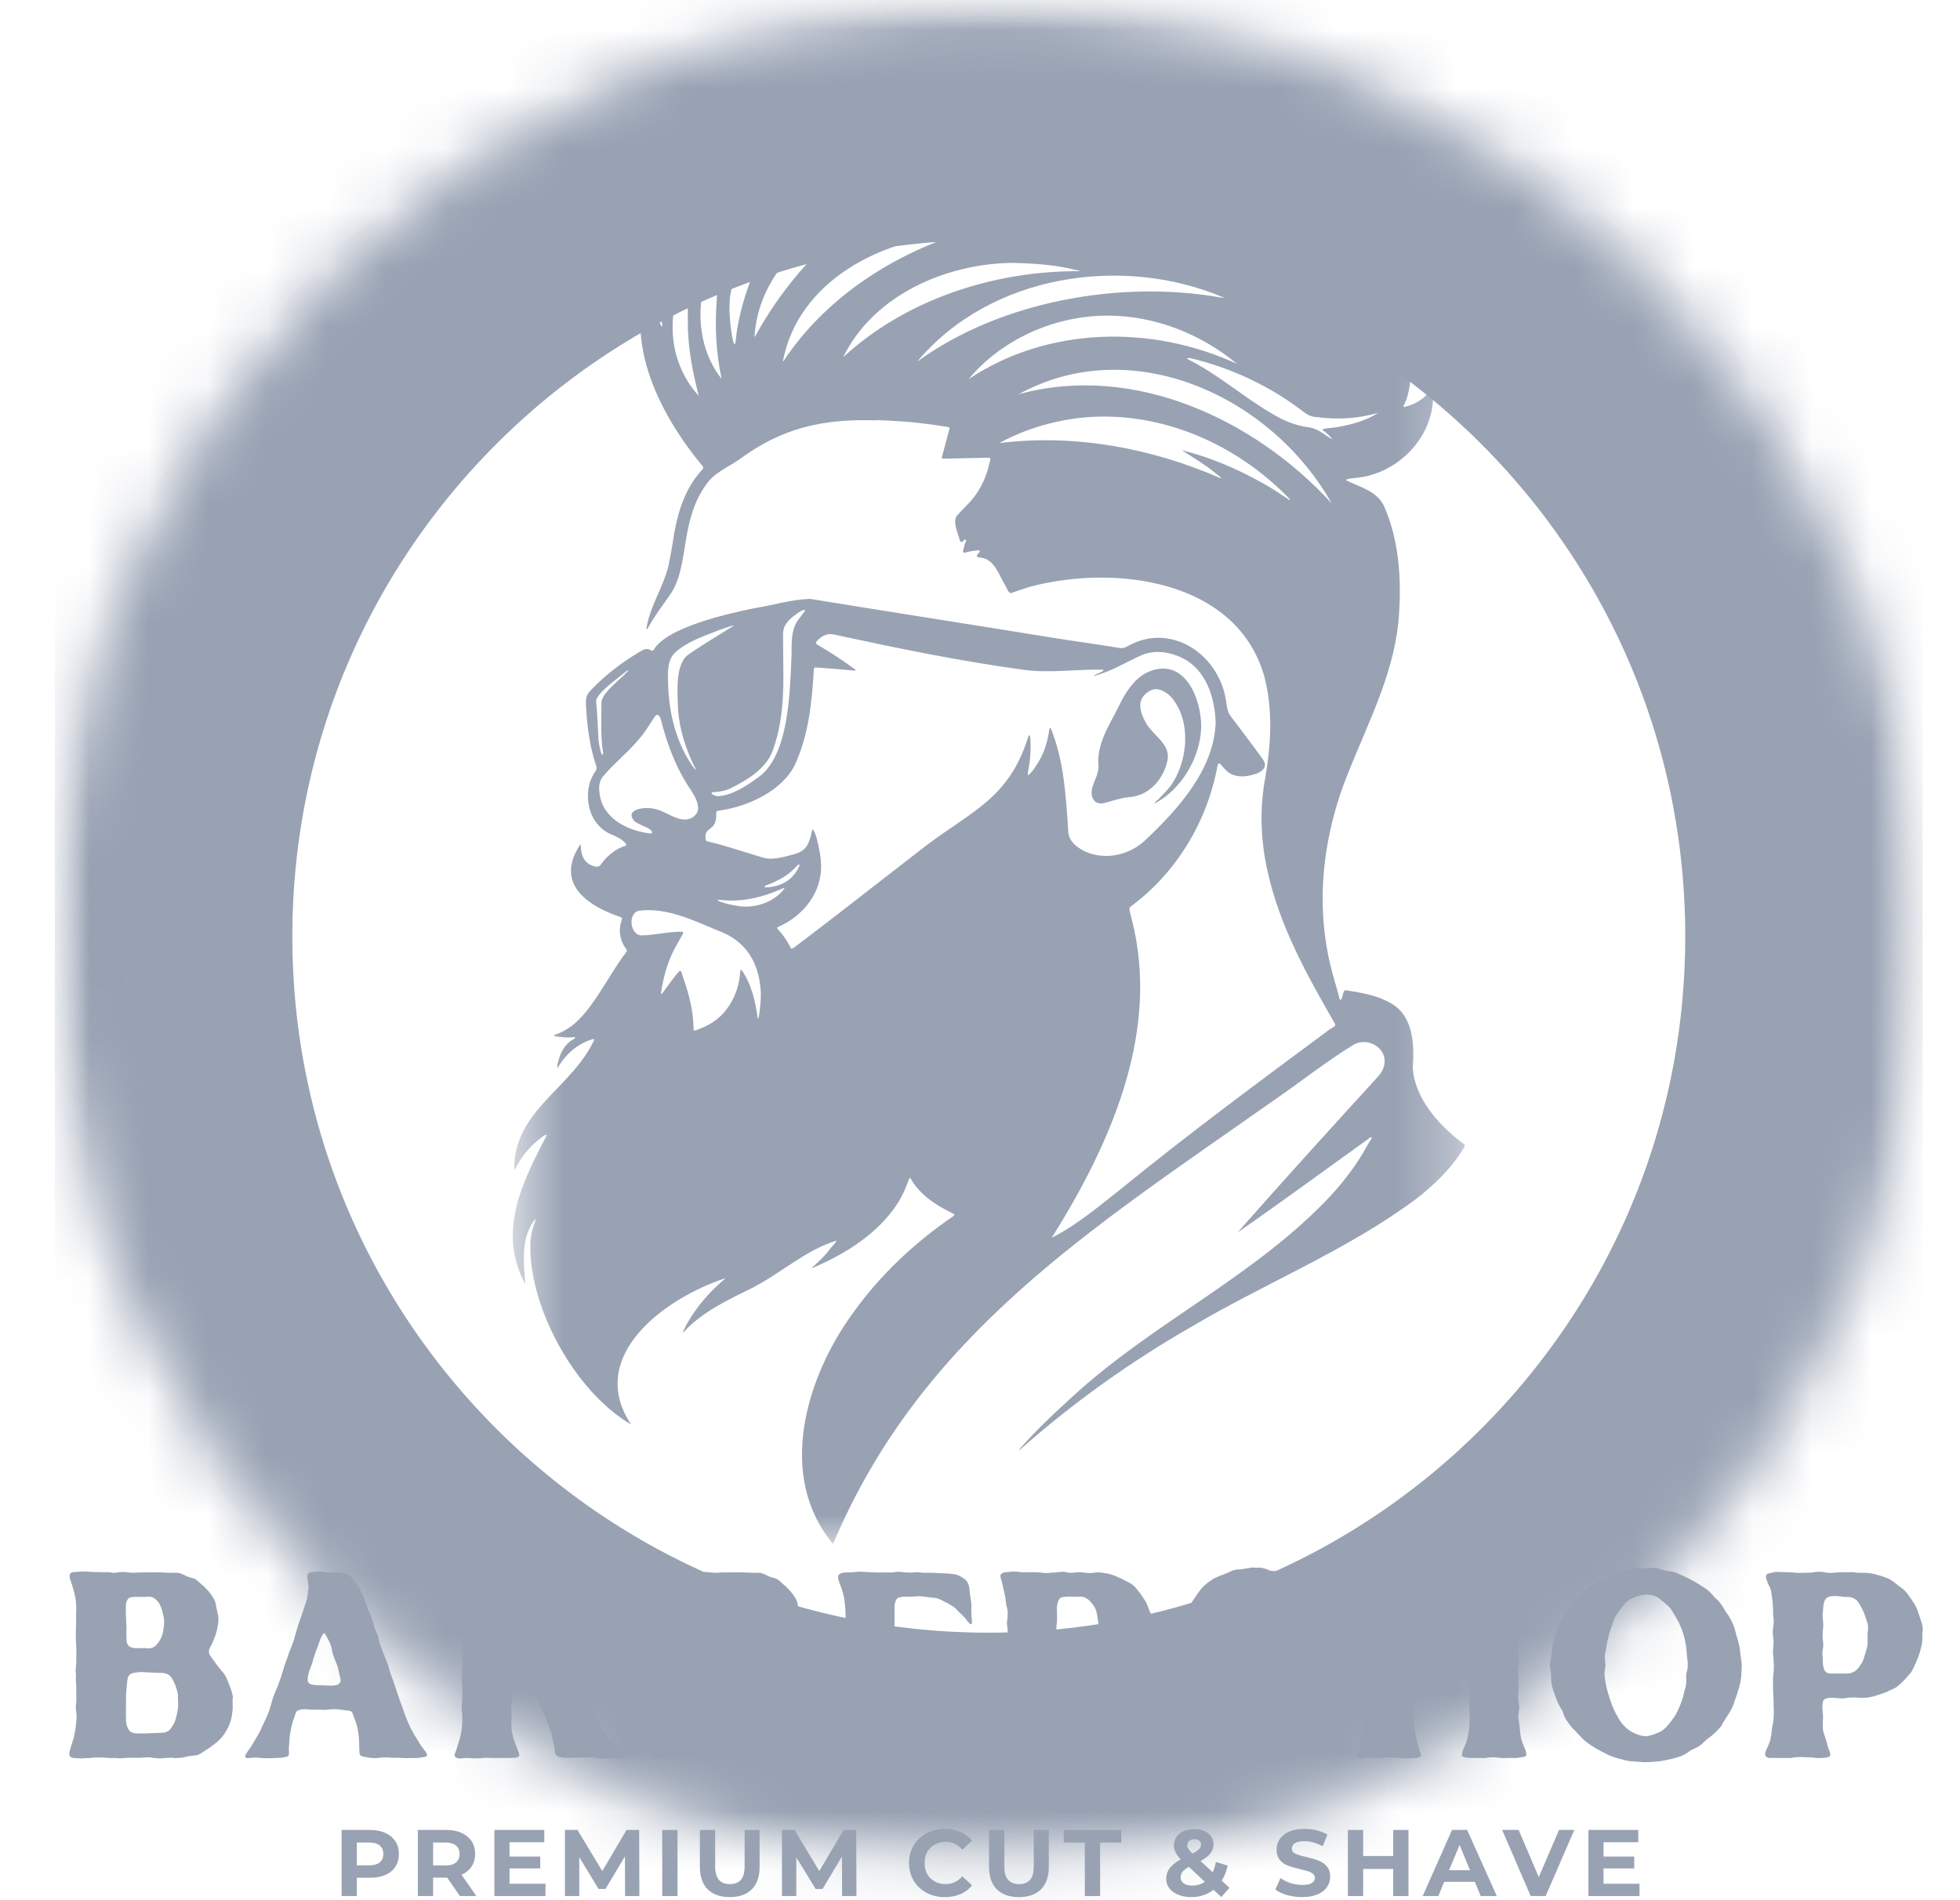 <svg width="33" height="32" viewBox="0 0 33 32" fill="none" xmlns="http://www.w3.org/2000/svg">
    <g clip-path="url(#clip0_339_2575)">
        <mask id="mask0_339_2575" style="mask-type:luminance" maskUnits="userSpaceOnUse" x="0" y="0" width="33"
              height="32">
            <path d="M0.922 0.043H32.374V31.495H0.922V0.043Z" fill="white"/>
        </mask>
        <g mask="url(#mask0_339_2575)">
            <mask id="mask1_339_2575" style="mask-type:luminance" maskUnits="userSpaceOnUse" x="0" y="0" width="33"
                  height="32">
                <path d="M16.648 0.043C7.963 0.043 0.922 7.084 0.922 15.769C0.922 24.454 7.963 31.495 16.648 31.495C25.334 31.495 32.374 24.454 32.374 15.769C32.374 7.084 25.334 0.043 16.648 0.043Z"
                      fill="white"/>
            </mask>
            <g mask="url(#mask1_339_2575)">
                <path d="M16.648 0.043C7.963 0.043 0.922 7.084 0.922 15.769C0.922 24.454 7.963 31.495 16.648 31.495C25.334 31.495 32.374 24.454 32.374 15.769C32.374 7.084 25.334 0.043 16.648 0.043Z"
                      stroke="#98A2B3" stroke-width="8"/>
            </g>
        </g>
        <mask id="mask2_339_2575" style="mask-type:luminance" maskUnits="userSpaceOnUse" x="1" y="0" width="31"
              height="31">
            <path d="M1.706 0.827H31.59V30.71H1.706V0.827Z" fill="white"/>
        </mask>
        <g mask="url(#mask2_339_2575)">
            <mask id="mask3_339_2575" style="mask-type:luminance" maskUnits="userSpaceOnUse" x="1" y="0" width="31"
                  height="31">
                <path d="M16.648 0.827C8.396 0.827 1.706 7.517 1.706 15.768C1.706 24.021 8.396 30.71 16.648 30.71C24.901 30.71 31.59 24.021 31.59 15.768C31.59 7.517 24.901 0.827 16.648 0.827Z"
                      fill="white"/>
            </mask>
            <g mask="url(#mask3_339_2575)">
                <path d="M16.648 0.827C8.396 0.827 1.706 7.517 1.706 15.768C1.706 24.021 8.396 30.71 16.648 30.71C24.901 30.71 31.59 24.021 31.59 15.768C31.59 7.517 24.901 0.827 16.648 0.827Z"
                      stroke="#98A2B3" stroke-width="2"/>
            </g>
        </g>
        <mask id="mask4_339_2575" style="mask-type:luminance" maskUnits="userSpaceOnUse" x="8" y="2" width="17"
              height="25">
            <path d="M8.628 2.754H24.683V26.017H8.628V2.754Z" fill="white"/>
        </mask>
        <g mask="url(#mask4_339_2575)">
            <path d="M24.633 19.255C24.623 19.249 24.616 19.241 24.606 19.235C24.219 18.943 23.811 18.481 23.787 17.977C23.814 17.591 23.798 17.105 23.416 16.895C23.192 16.761 22.932 16.721 22.679 16.679C22.642 16.672 22.63 16.68 22.619 16.716C22.608 16.737 22.59 16.882 22.555 16.826C22.507 16.63 22.442 16.439 22.397 16.242C22.139 15.159 22.287 14.014 22.708 12.992C23.055 12.125 23.502 11.274 23.556 10.325C23.596 9.724 23.55 9.093 23.308 8.535C23.192 8.271 22.896 8.202 22.663 8.089C22.674 8.059 22.76 8.059 22.792 8.051C23.546 8.001 24.199 7.317 24.122 6.552C24.099 6.551 24.088 6.577 24.074 6.592C23.963 6.728 23.813 6.814 23.645 6.854C23.632 6.857 23.628 6.842 23.631 6.833C23.692 6.723 23.719 6.604 23.736 6.481C23.77 6.216 23.779 5.948 23.762 5.681C23.764 5.668 23.757 5.653 23.744 5.655C23.667 5.72 23.593 5.788 23.505 5.839C23.488 5.847 23.466 5.869 23.446 5.86C23.512 5.583 23.498 5.29 23.448 5.007C23.44 4.986 23.431 4.8 23.393 4.886C23.302 5.14 23.087 5.536 22.816 5.615C22.916 5.512 23.034 5.422 23.1 5.288C23.134 5.222 23.17 5.158 23.204 5.092C23.211 5.08 23.227 5.064 23.209 5.051C23.074 5.135 22.939 5.237 22.775 5.267C22.703 5.276 22.517 5.329 22.461 5.302C22.487 5.246 22.545 5.21 22.576 5.155C22.665 5.017 22.708 4.861 22.747 4.704C22.749 4.7 22.745 4.689 22.741 4.688C22.713 4.689 22.699 4.726 22.678 4.743C22.557 4.882 22.406 4.995 22.235 5.063C22.109 5.112 21.984 5.097 21.861 5.047C21.82 5.018 21.897 5.003 21.914 4.99C21.977 4.961 22.034 4.92 22.085 4.872C22.117 4.853 22.335 4.552 22.189 4.649C21.76 4.896 21.302 4.639 20.903 4.457C20.759 4.395 20.614 4.332 20.459 4.305C20.434 4.301 20.43 4.289 20.446 4.269C20.68 4.032 20.767 3.639 20.56 3.359C20.501 3.279 20.395 3.187 20.294 3.187C20.284 3.196 20.297 3.206 20.304 3.213C20.385 3.3 20.366 3.423 20.332 3.526C20.266 3.717 20.128 3.838 19.945 3.912C19.507 4.079 18.921 3.827 18.465 3.76C18.239 3.717 18.011 3.67 17.779 3.67C17.767 3.667 17.744 3.673 17.739 3.658C18.017 3.544 18.345 3.557 18.646 3.547C18.804 3.543 18.959 3.567 19.112 3.605C19.145 3.609 19.179 3.633 19.212 3.621C18.7 3.366 18.112 3.28 17.546 3.225C17.055 3.185 16.56 3.149 16.067 3.193C16.058 3.192 16.047 3.184 16.059 3.174C16.201 3.056 16.382 3.011 16.556 2.968C16.562 2.951 16.522 2.95 16.511 2.947C16.248 2.92 15.987 2.968 15.729 3.011C15.293 3.093 14.848 3.151 14.44 3.325C14.516 3.159 14.722 3.035 14.875 2.94C14.986 2.878 15.102 2.834 15.229 2.821C15.259 2.822 15.263 2.801 15.235 2.79C14.642 2.661 14.062 2.978 13.505 3.144C13.421 3.174 13.336 3.204 13.259 3.252C13.246 3.258 13.191 3.291 13.197 3.256C13.325 3.042 13.56 2.887 13.799 2.822C13.831 2.813 13.865 2.807 13.892 2.787C13.339 2.626 12.683 3.105 12.263 3.429C11.627 3.931 11.037 4.633 11.152 5.494C11.141 5.51 11.133 5.489 11.128 5.48C10.984 5.164 10.971 4.815 11.014 4.478C10.415 5.619 11.073 6.94 11.825 7.844C11.859 7.878 11.831 7.9 11.806 7.928C11.506 8.261 11.389 8.703 11.327 9.136C11.305 9.269 11.282 9.402 11.254 9.532C11.172 9.869 10.973 10.164 10.899 10.504C10.893 10.529 10.866 10.648 10.912 10.572C11.011 10.385 11.141 10.218 11.261 10.045C11.459 9.779 11.49 9.439 11.544 9.122C11.598 8.784 11.682 8.442 11.889 8.162C12.022 7.96 12.254 7.873 12.446 7.738C13.167 7.205 13.856 7.05 14.743 7.079C14.743 7.077 14.743 7.076 14.744 7.074C15.029 7.084 15.313 7.1 15.596 7.138C15.712 7.152 15.827 7.171 15.942 7.188C15.963 7.19 15.995 7.198 15.986 7.225C15.945 7.372 15.906 7.519 15.867 7.667C15.854 7.72 15.841 7.725 15.914 7.724C16.138 7.719 16.363 7.715 16.587 7.709C16.698 7.707 16.679 7.708 16.66 7.797C16.602 8.065 16.474 8.318 16.276 8.51C16.223 8.563 16.171 8.62 16.119 8.676C16.092 8.705 16.082 8.741 16.082 8.781C16.083 8.89 16.13 8.99 16.159 9.093C16.174 9.162 16.211 9.113 16.242 9.087C16.299 9.077 16.24 9.151 16.238 9.187C16.236 9.216 16.184 9.322 16.244 9.308C16.322 9.283 16.403 9.275 16.482 9.265C16.527 9.282 16.46 9.323 16.452 9.349C16.432 9.388 16.491 9.386 16.515 9.391C16.741 9.418 16.816 9.675 16.917 9.844C16.947 9.882 16.976 10.006 17.031 9.985C17.136 9.947 17.242 9.911 17.35 9.879C18.761 9.506 20.804 9.754 21.281 11.37C21.435 11.93 21.401 12.526 21.304 13.093C21.203 13.62 21.226 14.162 21.344 14.683C21.547 15.6 22.008 16.427 22.472 17.233C22.514 17.289 22.401 17.315 22.37 17.348C21.205 18.213 20.035 19.075 18.91 19.993C18.526 20.294 18.142 20.625 17.708 20.844C18.665 19.319 19.489 17.494 19.097 15.66C19.076 15.562 19.05 15.464 19.026 15.366C19.021 15.332 19 15.291 19.036 15.267C19.804 14.702 20.322 13.842 20.497 12.907C20.508 12.847 20.53 12.84 20.569 12.893C20.6 12.926 20.629 12.96 20.662 12.99C20.803 13.113 21.019 13.082 21.18 13.019C21.304 12.956 21.335 12.881 21.249 12.768C21.076 12.528 20.895 12.293 20.718 12.057C20.673 11.998 20.662 11.925 20.65 11.855C20.561 11.047 19.734 10.455 18.98 10.885C18.936 10.91 18.891 10.923 18.839 10.91C18.468 10.849 18.093 10.799 17.721 10.739C16.36 10.518 14.997 10.307 13.636 10.085C13.317 10.097 13.004 10.194 12.688 10.245C12.263 10.333 11.217 10.564 11.004 10.948C10.984 10.963 10.964 10.958 10.944 10.944C10.885 10.91 10.827 10.943 10.775 10.974C10.486 11.145 10.22 11.346 9.983 11.586C9.877 11.693 9.858 11.726 9.867 11.892C9.885 12.233 9.928 12.573 10.038 12.897C10.05 12.934 10.046 12.959 10.024 12.99C9.788 13.329 9.889 13.881 10.288 14.05C10.375 14.089 10.469 14.125 10.531 14.201C10.554 14.228 10.552 14.238 10.519 14.248C10.456 14.267 10.398 14.296 10.345 14.333C10.259 14.393 10.183 14.463 10.125 14.549C10.099 14.588 10.064 14.603 10.021 14.592C9.836 14.553 9.775 14.397 9.779 14.226C9.772 14.23 9.762 14.232 9.758 14.238C9.709 14.321 9.661 14.403 9.638 14.499C9.49 15.018 10.038 15.305 10.448 15.444C10.489 15.456 10.468 15.495 10.458 15.524C10.409 15.677 10.442 15.849 10.539 15.977C10.561 16.006 10.56 16.012 10.538 16.042C10.29 16.37 10.11 16.744 9.847 17.06C9.717 17.215 9.56 17.353 9.366 17.417C9.315 17.432 9.32 17.451 9.37 17.456C9.461 17.465 9.552 17.478 9.645 17.468C9.658 17.466 9.677 17.455 9.684 17.474C9.682 17.485 9.648 17.507 9.634 17.514C9.5 17.593 9.431 17.743 9.393 17.889C9.391 17.909 9.371 17.974 9.391 17.983C9.519 17.756 9.727 17.572 9.984 17.498C10 17.494 10.008 17.506 10.001 17.52C9.619 18.335 8.649 18.698 8.657 19.697C8.688 19.679 8.696 19.639 8.716 19.61C8.81 19.435 8.946 19.288 9.101 19.166C9.114 19.158 9.212 19.077 9.202 19.126C8.784 19.923 8.37 20.755 8.845 21.626C8.816 21.27 8.764 20.83 9.011 20.533C9.012 20.532 9.015 20.531 9.017 20.531C9.025 20.542 9.012 20.557 9.01 20.569C8.972 20.667 8.944 20.769 8.932 20.874C8.867 21.973 9.679 23.44 10.625 23.988C9.852 22.828 11.22 21.846 12.219 21.524C11.965 21.736 11.742 21.986 11.576 22.276C11.547 22.324 11.526 22.376 11.501 22.426C11.499 22.43 11.502 22.435 11.504 22.439C11.819 22.094 12.246 21.896 12.659 21.692C13.143 21.447 13.562 21.052 14.084 20.892C14.062 20.951 14.001 20.991 13.966 21.044C13.878 21.165 13.765 21.261 13.658 21.362C14.219 21.127 14.788 20.778 15.122 20.25C15.196 20.133 15.249 20.007 15.296 19.879C15.303 19.864 15.307 19.832 15.328 19.84C15.481 20.115 15.75 20.293 16.028 20.427C16.073 20.451 16.087 20.457 16.035 20.492C15.396 20.93 14.824 21.466 14.372 22.097C13.571 23.184 13.069 24.857 14.026 26C15.519 22.465 18.386 20.69 21.452 18.526C21.898 18.221 22.321 17.881 22.782 17.598C23.016 17.454 23.358 17.64 23.308 17.925C23.294 18.006 23.254 18.072 23.2 18.131C22.407 19.001 21.612 19.874 20.837 20.755C21.574 20.244 22.309 19.703 23.043 19.176C23.057 19.166 23.072 19.142 23.087 19.154C23.105 19.168 23.083 19.186 23.075 19.2C23.055 19.235 23.032 19.268 23.013 19.303C22.852 19.599 22.65 19.865 22.425 20.114C21.171 21.469 19.448 22.251 18.093 23.487C17.774 23.776 17.459 24.071 17.174 24.395C17.17 24.401 17.159 24.409 17.162 24.416C17.171 24.42 17.179 24.405 17.187 24.401C18.069 23.622 19.029 22.935 20.05 22.349C21.304 21.605 22.679 21.059 23.853 20.183C24.163 19.941 24.449 19.663 24.65 19.324C24.669 19.294 24.671 19.276 24.633 19.255ZM11.325 5.5C11.322 5.137 11.441 4.771 11.645 4.481C11.593 4.787 11.573 5.098 11.582 5.411C11.576 5.835 11.661 6.265 11.765 6.665C11.476 6.358 11.318 5.923 11.325 5.5ZM12.15 6.381C11.691 5.803 11.689 4.922 12.065 4.293C12.081 4.275 12.192 4.041 12.203 4.13C12.109 4.43 12.089 4.745 12.067 5.057C12.034 5.501 12.056 5.946 12.15 6.381ZM21.962 6.947C22.026 6.995 22.093 7.022 22.172 7.024C22.519 7.07 22.866 7.05 23.203 6.953C23.001 7.086 22.753 7.15 22.514 7.193C22.448 7.203 22.381 7.208 22.314 7.217C22.299 7.221 22.275 7.223 22.272 7.232C22.265 7.249 22.288 7.255 22.299 7.265C22.32 7.283 22.341 7.299 22.361 7.317C22.418 7.37 22.434 7.401 22.424 7.396C22.293 7.319 22.182 7.209 22.022 7.195C21.798 7.164 21.595 7.076 21.404 6.959C20.933 6.683 20.521 6.316 20.035 6.068C20.006 6.056 19.956 6.028 20.02 6.03C20.02 6.028 20.021 6.027 20.021 6.026C20.724 6.191 21.392 6.503 21.962 6.947ZM12.383 5.77C12.338 5.926 12.269 5.272 12.283 5.168C12.274 4.636 12.653 3.959 13.137 3.668C13.139 3.67 13.139 3.676 13.138 3.679C13.055 3.809 12.984 3.947 12.913 4.084C12.659 4.616 12.436 5.179 12.383 5.77ZM12.704 5.663C12.766 4.713 13.475 3.933 14.376 3.679C14.387 3.679 14.425 3.661 14.426 3.681C13.714 4.209 13.13 4.902 12.708 5.675C12.707 5.674 12.705 5.666 12.704 5.663ZM13.188 6.086C13.184 6.079 13.182 6.076 13.185 6.067C13.444 4.733 14.851 4.012 16.107 3.951C14.947 4.336 13.866 5.058 13.188 6.086ZM14.197 6.015C14.71 4.962 15.941 4.434 17.062 4.427C17.484 4.44 17.809 4.462 18.194 4.567C16.755 4.555 15.264 5.032 14.197 6.015ZM15.443 6.09C16.667 4.625 18.895 4.281 20.608 5.013C20.6 5.014 20.59 5.017 20.583 5.015C18.882 4.707 16.848 5.067 15.443 6.09ZM16.309 6.384C16.874 5.707 17.764 5.316 18.643 5.315C19.436 5.314 20.22 5.622 20.826 6.127C19.387 5.465 17.645 5.495 16.309 6.384ZM21.71 8.42C21.566 8.327 21.425 8.226 21.273 8.144C20.843 7.9 20.373 7.698 19.897 7.582C20.083 7.701 20.282 7.819 20.456 7.961C20.481 7.986 20.556 8.026 20.558 8.057C19.396 7.545 18.088 7.304 16.824 7.462C17.348 7.174 17.983 7.015 18.576 7.015C19.769 7.013 20.902 7.559 21.718 8.408C21.72 8.411 21.716 8.423 21.71 8.42ZM17.15 6.64C19.064 5.586 21.41 6.679 22.421 8.477C21.13 7.063 19.082 6.105 17.15 6.64ZM13.027 12.592C13.177 12.154 13.197 11.688 13.188 11.228C13.186 11.048 13.188 10.869 13.184 10.69C13.181 10.587 13.22 10.507 13.292 10.439C13.309 10.412 13.551 10.217 13.553 10.287C13.517 10.338 13.476 10.386 13.44 10.437C13.295 10.637 13.339 10.897 13.323 11.129C13.298 11.7 13.272 12.693 12.796 13.069C12.588 13.221 12.345 13.394 12.081 13.409C12.073 13.412 11.944 13.373 11.991 13.342C12.099 13.336 12.206 13.322 12.304 13.274C12.602 13.124 12.926 12.93 13.027 12.592ZM11.378 10.978C11.585 10.798 11.855 10.712 12.107 10.611C12.178 10.585 12.251 10.562 12.323 10.538C12.333 10.534 12.343 10.53 12.353 10.537C12.097 10.7 11.828 10.856 11.578 11.032C11.36 11.204 11.41 11.691 11.416 11.948C11.44 12.282 11.542 12.6 11.687 12.899C11.696 12.92 11.716 12.938 11.708 12.965C11.381 12.54 11.254 11.99 11.247 11.461C11.241 11.292 11.242 11.1 11.378 10.978ZM10.037 11.815C10.02 11.686 10.441 11.394 10.546 11.304C10.602 11.263 10.565 11.316 10.543 11.332C10.424 11.459 10.159 11.648 10.127 11.814C10.126 12.104 10.109 12.399 10.155 12.685C10.132 12.809 10.069 12.464 10.076 12.439C10.064 12.231 10.057 12.023 10.037 11.815ZM10.097 13.375C10.078 13.267 10.083 13.155 10.158 13.069C10.347 12.845 10.583 12.663 10.769 12.435C10.874 12.32 10.943 12.179 11.036 12.055C11.076 12.006 11.114 12.071 11.125 12.11C11.233 12.535 11.383 12.941 11.633 13.306C11.684 13.391 11.743 13.478 11.752 13.58C11.773 13.712 11.642 13.809 11.522 13.801C11.331 13.792 11.187 13.645 10.999 13.618C10.861 13.586 10.513 13.623 10.676 13.824C10.74 13.874 10.817 13.902 10.89 13.936C10.918 13.949 11.017 14.007 10.963 14.038C10.583 13.996 10.155 13.797 10.097 13.375ZM12.78 17.096C12.774 17.113 12.778 17.146 12.758 17.152C12.719 16.87 12.657 16.584 12.492 16.343C12.483 16.331 12.466 16.334 12.464 16.35C12.45 16.588 12.378 16.808 12.232 16.999C12.101 17.175 11.912 17.287 11.704 17.354C11.679 17.363 11.676 17.331 11.677 17.313C11.674 17.017 11.597 16.737 11.502 16.46C11.488 16.438 11.475 16.325 11.439 16.353C11.33 16.473 11.241 16.608 11.144 16.737C11.14 16.739 11.129 16.741 11.129 16.733C11.161 16.483 11.229 16.239 11.339 16.012C11.385 15.923 11.436 15.836 11.486 15.748C11.497 15.73 11.52 15.694 11.485 15.69C11.257 15.687 11.035 15.748 10.808 15.752C10.609 15.76 10.563 15.378 10.757 15.337C11.217 15.28 11.654 15.489 12.067 15.663C12.57 15.838 12.794 16.227 12.811 16.744C12.808 16.878 12.798 16.987 12.78 17.096ZM13.149 14.974C13.167 14.969 13.193 14.948 13.21 14.962C13.033 15.195 12.711 15.305 12.419 15.256C12.322 15.241 12.225 15.22 12.132 15.187C12.116 15.178 12.089 15.176 12.083 15.157C12.126 15.149 12.172 15.162 12.216 15.162C12.537 15.184 12.857 15.103 13.149 14.974ZM12.921 14.902C13.018 14.866 13.109 14.821 13.198 14.767C13.288 14.716 13.36 14.642 13.432 14.568C13.455 14.547 13.47 14.565 13.456 14.588C13.349 14.824 13.155 14.928 12.905 14.944C12.834 14.936 12.89 14.914 12.921 14.902ZM17.677 12.261C17.675 12.261 17.671 12.267 17.67 12.271C17.642 12.459 17.595 12.641 17.5 12.807C17.445 12.895 17.387 12.998 17.306 13.06C17.303 12.972 17.336 12.875 17.341 12.783C17.35 12.759 17.369 12.256 17.311 12.412C16.991 13.439 16.374 13.651 15.6 14.235C14.862 14.804 14.132 15.381 13.389 15.943C13.313 15.999 13.321 15.976 13.292 15.923C13.24 15.828 13.181 15.738 13.106 15.659C13.096 15.649 13.077 15.63 13.09 15.615C13.528 15.43 13.858 15.014 13.822 14.521C13.823 14.441 13.743 13.972 13.676 13.969C13.656 14.056 13.641 14.144 13.596 14.224C13.551 14.317 13.457 14.363 13.361 14.389C13.18 14.434 12.992 14.499 12.808 14.431C12.513 14.344 12.223 14.242 11.924 14.172C11.885 14.162 11.882 14.158 11.88 14.116C11.852 13.932 12.04 13.995 12.057 13.771C12.067 13.729 12.035 13.648 12.103 13.652C12.579 13.587 13.165 13.327 13.385 12.877C13.614 12.378 13.672 11.815 13.701 11.291C13.704 11.245 13.709 11.239 13.753 11.242C13.845 11.248 13.937 11.254 14.028 11.262C14.145 11.271 14.261 11.283 14.377 11.293C14.389 11.292 14.411 11.297 14.401 11.277C14.209 11.135 14.009 11.001 13.802 10.881C13.733 10.843 13.71 10.829 13.789 10.761C13.826 10.728 13.867 10.701 13.916 10.688C13.969 10.669 14.022 10.683 14.075 10.693C15.117 10.918 16.165 11.134 17.222 11.278C17.672 11.342 18.134 11.266 18.583 11.278C18.568 11.326 18.448 11.345 18.414 11.383C18.699 11.317 18.957 11.15 19.225 11.031C19.441 10.941 19.689 10.977 19.897 11.076C20.307 11.274 20.457 11.75 20.468 12.177C20.436 12.959 19.845 13.614 19.305 14.128C19.051 14.382 18.666 14.486 18.324 14.362C18.162 14.299 17.979 14.174 17.985 13.981C17.946 13.403 17.913 12.812 17.694 12.27C17.692 12.265 17.683 12.262 17.677 12.261Z"
                  fill="#98A2B3"/>
        </g>
        <path d="M18.581 13.526C18.731 13.489 18.876 13.433 19.032 13.422C19.342 13.394 19.576 13.134 19.647 12.842C19.74 12.53 19.407 12.399 19.285 12.156C19.243 12.084 19.212 12.008 19.201 11.924C19.179 11.771 19.277 11.676 19.368 11.63C19.497 11.562 19.637 11.652 19.725 11.746C20.066 12.144 20.002 12.838 19.703 13.243C19.648 13.311 19.586 13.374 19.526 13.437C19.5 13.472 19.453 13.493 19.436 13.533C19.891 13.3 20.209 12.759 20.224 12.25C20.231 11.777 19.956 11.082 19.372 11.3C19.144 11.383 19 11.588 18.887 11.792C18.732 12.132 18.474 12.469 18.492 12.857C18.514 13.002 18.434 13.123 18.392 13.256C18.351 13.399 18.405 13.56 18.581 13.526Z"
              fill="#98A2B3"/>
        <path d="M2.981 29.605C2.966 29.608 2.951 29.608 2.938 29.605C2.925 29.602 2.912 29.601 2.897 29.601C2.869 29.601 2.843 29.602 2.817 29.603C2.793 29.605 2.767 29.606 2.74 29.61C2.709 29.613 2.679 29.613 2.649 29.61C2.62 29.606 2.591 29.604 2.562 29.601C2.541 29.595 2.52 29.593 2.501 29.594C2.481 29.595 2.461 29.596 2.442 29.596C2.429 29.596 2.419 29.597 2.41 29.598C2.401 29.6 2.392 29.601 2.383 29.601H2.194C2.174 29.601 2.153 29.602 2.13 29.603C2.107 29.605 2.084 29.606 2.062 29.61C2.04 29.61 2.02 29.61 2 29.61C1.98 29.61 1.96 29.608 1.941 29.605H1.932C1.892 29.608 1.851 29.607 1.809 29.603C1.768 29.598 1.727 29.596 1.686 29.596C1.662 29.596 1.637 29.596 1.611 29.596C1.585 29.596 1.561 29.599 1.538 29.605H1.534C1.494 29.605 1.455 29.606 1.416 29.61C1.377 29.613 1.339 29.613 1.302 29.61C1.286 29.61 1.272 29.608 1.259 29.607C1.245 29.606 1.23 29.604 1.215 29.601C1.183 29.591 1.168 29.571 1.168 29.539C1.164 29.524 1.165 29.511 1.17 29.498C1.174 29.486 1.178 29.474 1.181 29.462C1.19 29.43 1.2 29.397 1.211 29.362C1.223 29.327 1.234 29.293 1.243 29.262C1.252 29.222 1.259 29.185 1.265 29.15C1.271 29.114 1.276 29.077 1.279 29.038L1.288 28.952C1.291 28.933 1.292 28.913 1.29 28.895C1.289 28.877 1.286 28.859 1.284 28.841C1.274 28.781 1.274 28.724 1.284 28.668C1.286 28.64 1.287 28.613 1.286 28.586C1.284 28.557 1.284 28.529 1.284 28.502V28.492C1.286 28.449 1.286 28.404 1.281 28.358C1.277 28.312 1.276 28.265 1.279 28.219C1.279 28.205 1.278 28.191 1.277 28.178C1.275 28.165 1.274 28.152 1.274 28.14C1.274 28.119 1.275 28.099 1.277 28.081C1.278 28.061 1.28 28.041 1.284 28.019V28.001C1.284 27.956 1.284 27.912 1.286 27.869C1.287 27.827 1.286 27.783 1.284 27.737C1.28 27.684 1.278 27.631 1.277 27.578C1.275 27.523 1.276 27.471 1.279 27.421C1.282 27.37 1.282 27.32 1.281 27.273C1.28 27.224 1.28 27.177 1.284 27.13C1.286 27.061 1.282 26.994 1.272 26.927C1.261 26.859 1.245 26.792 1.224 26.727L1.181 26.593C1.178 26.584 1.175 26.576 1.174 26.567C1.173 26.558 1.172 26.548 1.172 26.536C1.172 26.508 1.185 26.49 1.211 26.481C1.223 26.478 1.234 26.476 1.245 26.474C1.255 26.473 1.266 26.472 1.279 26.472C1.311 26.469 1.343 26.467 1.377 26.465C1.41 26.464 1.441 26.465 1.47 26.467C1.512 26.471 1.555 26.473 1.6 26.474C1.645 26.476 1.689 26.477 1.73 26.477C1.76 26.477 1.788 26.477 1.814 26.477C1.841 26.477 1.868 26.48 1.896 26.486C1.914 26.489 1.931 26.489 1.948 26.486C1.966 26.483 1.983 26.48 1.998 26.477C2.06 26.471 2.115 26.472 2.164 26.481C2.193 26.485 2.221 26.486 2.248 26.486C2.276 26.486 2.303 26.485 2.332 26.481H2.355C2.42 26.481 2.485 26.48 2.551 26.479C2.617 26.478 2.683 26.478 2.749 26.481C2.788 26.485 2.827 26.486 2.865 26.486C2.904 26.486 2.943 26.486 2.981 26.486C2.999 26.486 3.016 26.489 3.033 26.495C3.05 26.501 3.065 26.507 3.079 26.513C3.106 26.528 3.133 26.541 3.161 26.552C3.189 26.561 3.219 26.57 3.249 26.579C3.273 26.585 3.296 26.596 3.315 26.613C3.336 26.63 3.355 26.646 3.37 26.661C3.394 26.681 3.418 26.702 3.441 26.724C3.464 26.747 3.487 26.771 3.509 26.795C3.542 26.833 3.571 26.874 3.595 26.916C3.621 26.957 3.635 27.003 3.639 27.055C3.644 27.081 3.65 27.107 3.657 27.134C3.662 27.161 3.669 27.188 3.675 27.214C3.679 27.268 3.678 27.316 3.67 27.357C3.664 27.393 3.657 27.431 3.648 27.469C3.639 27.505 3.628 27.539 3.616 27.571L3.575 27.671L3.532 27.755C3.507 27.802 3.514 27.852 3.554 27.903C3.583 27.941 3.612 27.982 3.641 28.024C3.671 28.065 3.703 28.105 3.736 28.144C3.776 28.185 3.807 28.236 3.83 28.297C3.844 28.335 3.86 28.375 3.877 28.417C3.894 28.458 3.907 28.502 3.916 28.547C3.922 28.57 3.922 28.594 3.916 28.618C3.916 28.654 3.917 28.692 3.918 28.729C3.92 28.765 3.917 28.801 3.912 28.836C3.902 28.938 3.872 29.035 3.821 29.127C3.77 29.223 3.703 29.302 3.62 29.364C3.58 29.395 3.54 29.424 3.497 29.453C3.455 29.48 3.412 29.507 3.37 29.535C3.334 29.555 3.298 29.564 3.263 29.564C3.232 29.567 3.203 29.571 3.174 29.576C3.147 29.58 3.12 29.587 3.092 29.596C3.074 29.599 3.055 29.602 3.036 29.603C3.017 29.605 2.999 29.605 2.981 29.605ZM2.999 28.654C2.996 28.633 2.995 28.612 2.997 28.59C2.998 28.569 2.997 28.549 2.995 28.529C2.976 28.433 2.945 28.349 2.901 28.274C2.871 28.219 2.825 28.187 2.763 28.176C2.75 28.173 2.737 28.172 2.724 28.172C2.71 28.172 2.697 28.172 2.683 28.172L2.462 28.163C2.397 28.153 2.328 28.157 2.257 28.172C2.192 28.18 2.155 28.217 2.146 28.283C2.14 28.324 2.135 28.367 2.132 28.41C2.129 28.453 2.126 28.496 2.123 28.538C2.123 28.613 2.122 28.687 2.121 28.761C2.119 28.835 2.12 28.91 2.123 28.984C2.123 29.031 2.138 29.081 2.169 29.132C2.191 29.164 2.219 29.181 2.253 29.184C2.265 29.188 2.278 29.19 2.292 29.191C2.305 29.193 2.317 29.193 2.328 29.193C2.358 29.19 2.387 29.19 2.414 29.191C2.443 29.193 2.472 29.192 2.503 29.189L2.726 29.18C2.781 29.18 2.825 29.163 2.86 29.127C2.912 29.065 2.946 29.001 2.963 28.934C2.975 28.887 2.984 28.841 2.992 28.795C3 28.748 3.002 28.701 2.999 28.654ZM2.128 27.482V27.562C2.128 27.574 2.128 27.587 2.13 27.601C2.131 27.614 2.132 27.627 2.132 27.639C2.141 27.705 2.178 27.742 2.244 27.751C2.265 27.754 2.284 27.755 2.301 27.755C2.319 27.755 2.337 27.755 2.355 27.755C2.379 27.755 2.402 27.755 2.423 27.755C2.446 27.755 2.468 27.757 2.489 27.76C2.542 27.763 2.587 27.746 2.624 27.71C2.679 27.654 2.717 27.591 2.735 27.523C2.753 27.455 2.763 27.384 2.763 27.309C2.763 27.285 2.761 27.263 2.758 27.243C2.755 27.224 2.75 27.204 2.744 27.184C2.735 27.133 2.72 27.086 2.701 27.043C2.683 26.999 2.654 26.961 2.615 26.929C2.584 26.902 2.549 26.888 2.508 26.888C2.486 26.888 2.463 26.89 2.437 26.891C2.413 26.892 2.388 26.893 2.364 26.893C2.34 26.893 2.315 26.892 2.289 26.891C2.265 26.89 2.239 26.892 2.212 26.898C2.18 26.901 2.156 26.918 2.141 26.95C2.132 26.965 2.126 26.982 2.123 27C2.12 27.018 2.119 27.035 2.119 27.05C2.119 27.085 2.119 27.12 2.119 27.155C2.119 27.188 2.12 27.222 2.123 27.255C2.123 27.293 2.124 27.331 2.128 27.371C2.131 27.41 2.131 27.448 2.128 27.482Z"
              fill="#98A2B3"/>
        <path d="M4.129 29.591V29.56C4.15 29.525 4.172 29.491 4.195 29.459C4.219 29.427 4.242 29.391 4.263 29.355C4.281 29.322 4.3 29.289 4.32 29.257C4.341 29.224 4.359 29.191 4.375 29.159C4.408 29.09 4.441 29.02 4.472 28.952C4.505 28.884 4.533 28.813 4.554 28.738L4.568 28.688C4.582 28.629 4.6 28.574 4.623 28.522C4.645 28.469 4.667 28.416 4.689 28.363C4.702 28.322 4.717 28.28 4.732 28.238C4.747 28.194 4.76 28.151 4.773 28.108C4.782 28.07 4.794 28.033 4.809 27.996C4.824 27.96 4.837 27.923 4.848 27.885C4.863 27.839 4.88 27.796 4.898 27.753C4.916 27.709 4.933 27.664 4.948 27.616C4.965 27.557 4.981 27.499 4.998 27.441C5.015 27.382 5.033 27.325 5.055 27.268C5.07 27.226 5.085 27.184 5.098 27.143C5.113 27.101 5.127 27.059 5.139 27.018C5.154 26.982 5.165 26.944 5.173 26.904C5.181 26.863 5.186 26.824 5.189 26.786C5.195 26.753 5.196 26.719 5.191 26.684C5.187 26.647 5.181 26.613 5.176 26.579V26.558C5.176 26.528 5.18 26.508 5.189 26.497C5.198 26.487 5.217 26.48 5.246 26.477C5.261 26.474 5.276 26.471 5.292 26.47C5.306 26.468 5.321 26.467 5.335 26.467C5.356 26.467 5.376 26.467 5.396 26.467C5.416 26.467 5.436 26.471 5.455 26.477C5.474 26.48 5.492 26.481 5.51 26.481C5.528 26.481 5.546 26.481 5.565 26.481H5.706C5.745 26.481 5.786 26.489 5.831 26.504C5.846 26.51 5.86 26.517 5.874 26.524C5.888 26.532 5.9 26.544 5.913 26.558L6.038 26.722C6.053 26.744 6.065 26.767 6.074 26.791C6.085 26.813 6.096 26.837 6.108 26.861C6.129 26.901 6.146 26.942 6.158 26.984C6.17 27.025 6.184 27.066 6.197 27.107L6.243 27.2L6.284 27.33C6.289 27.36 6.298 27.39 6.309 27.419C6.321 27.446 6.333 27.475 6.345 27.505C6.366 27.543 6.378 27.583 6.381 27.625C6.387 27.659 6.396 27.691 6.409 27.721C6.421 27.75 6.433 27.78 6.445 27.812C6.465 27.864 6.485 27.916 6.507 27.967C6.528 28.017 6.544 28.069 6.557 28.122C6.567 28.163 6.581 28.203 6.598 28.242C6.614 28.282 6.628 28.322 6.641 28.363C6.668 28.449 6.697 28.535 6.727 28.62C6.759 28.705 6.789 28.791 6.818 28.877C6.848 28.958 6.882 29.035 6.918 29.109C6.956 29.184 6.998 29.255 7.044 29.323C7.06 29.354 7.078 29.381 7.096 29.407C7.114 29.432 7.133 29.457 7.155 29.485L7.187 29.535C7.194 29.566 7.184 29.584 7.155 29.587C7.133 29.59 7.11 29.594 7.085 29.598C7.06 29.603 7.036 29.605 7.012 29.605C6.972 29.605 6.932 29.606 6.891 29.607C6.851 29.608 6.811 29.608 6.771 29.605C6.74 29.602 6.708 29.601 6.675 29.601C6.643 29.601 6.61 29.601 6.577 29.601C6.569 29.601 6.561 29.6 6.552 29.598C6.543 29.597 6.532 29.596 6.52 29.596C6.471 29.593 6.419 29.596 6.363 29.605C6.339 29.608 6.314 29.608 6.288 29.607C6.264 29.606 6.239 29.604 6.215 29.601L6.122 29.582H6.118C6.073 29.577 6.052 29.553 6.052 29.512C6.052 29.488 6.05 29.463 6.049 29.439C6.048 29.413 6.047 29.388 6.047 29.364C6.047 29.296 6.041 29.23 6.031 29.166C6.02 29.101 6.003 29.036 5.979 28.97L5.936 28.854C5.932 28.833 5.917 28.82 5.89 28.813C5.875 28.808 5.859 28.804 5.842 28.804C5.827 28.804 5.811 28.803 5.797 28.8C5.76 28.795 5.724 28.791 5.688 28.786C5.652 28.781 5.617 28.781 5.581 28.784C5.554 28.787 5.529 28.79 5.503 28.793C5.477 28.796 5.453 28.796 5.43 28.793C5.391 28.79 5.35 28.789 5.308 28.791C5.267 28.792 5.226 28.792 5.185 28.788C5.148 28.782 5.111 28.782 5.073 28.788L5.037 28.797C5.006 28.805 4.987 28.822 4.978 28.85C4.974 28.865 4.97 28.88 4.964 28.895C4.959 28.91 4.954 28.925 4.948 28.938C4.933 28.981 4.92 29.025 4.909 29.07C4.899 29.115 4.89 29.159 4.884 29.202C4.878 29.236 4.874 29.27 4.873 29.305C4.871 29.338 4.869 29.372 4.866 29.405C4.863 29.425 4.862 29.445 4.864 29.464C4.865 29.484 4.866 29.504 4.866 29.525C4.866 29.561 4.85 29.581 4.818 29.587L4.736 29.601C4.692 29.604 4.648 29.606 4.602 29.607C4.558 29.608 4.513 29.61 4.468 29.61C4.457 29.61 4.445 29.608 4.432 29.607C4.418 29.606 4.403 29.605 4.388 29.605C4.358 29.599 4.327 29.597 4.297 29.598C4.268 29.6 4.239 29.602 4.211 29.605C4.198 29.605 4.186 29.606 4.172 29.607C4.158 29.608 4.144 29.604 4.129 29.591ZM5.556 28.386C5.587 28.389 5.626 28.386 5.672 28.376C5.69 28.371 5.706 28.359 5.719 28.342C5.734 28.326 5.739 28.305 5.733 28.279L5.701 28.135C5.697 28.111 5.69 28.087 5.683 28.062C5.675 28.037 5.665 28.012 5.653 27.987C5.641 27.954 5.629 27.922 5.617 27.892C5.604 27.86 5.595 27.827 5.59 27.792C5.582 27.74 5.567 27.693 5.546 27.651C5.525 27.607 5.502 27.564 5.478 27.523C5.466 27.499 5.451 27.499 5.435 27.523C5.429 27.532 5.422 27.543 5.417 27.555C5.41 27.566 5.404 27.577 5.399 27.589C5.383 27.632 5.368 27.675 5.353 27.719C5.338 27.762 5.322 27.803 5.305 27.844C5.302 27.853 5.3 27.862 5.298 27.871C5.297 27.88 5.293 27.89 5.287 27.899C5.278 27.93 5.269 27.963 5.26 27.996C5.251 28.03 5.238 28.062 5.223 28.094C5.211 28.125 5.201 28.155 5.194 28.183C5.188 28.21 5.183 28.239 5.18 28.27C5.177 28.323 5.197 28.355 5.242 28.367C5.287 28.376 5.33 28.381 5.371 28.381C5.404 28.381 5.436 28.382 5.465 28.383C5.495 28.385 5.525 28.386 5.556 28.386Z"
              fill="#98A2B3"/>
        <path d="M10.26 29.61C10.238 29.61 10.219 29.61 10.2 29.61C10.183 29.61 10.165 29.611 10.143 29.614C10.119 29.614 10.094 29.613 10.066 29.61C10.04 29.606 10.015 29.602 9.991 29.596C9.964 29.59 9.934 29.59 9.902 29.596H9.82C9.767 29.596 9.713 29.598 9.659 29.601C9.605 29.604 9.553 29.604 9.5 29.601C9.481 29.601 9.461 29.598 9.438 29.591C9.377 29.582 9.345 29.55 9.343 29.494C9.336 29.444 9.328 29.396 9.318 29.35C9.308 29.304 9.299 29.256 9.29 29.207C9.284 29.181 9.275 29.156 9.265 29.132C9.254 29.108 9.245 29.085 9.236 29.064C9.232 29.052 9.229 29.041 9.224 29.032C9.22 29.021 9.216 29.01 9.213 28.998C9.21 28.967 9.202 28.94 9.188 28.916C9.175 28.89 9.162 28.865 9.147 28.841C9.134 28.82 9.123 28.799 9.113 28.777C9.102 28.754 9.093 28.731 9.088 28.706C9.075 28.656 9.052 28.608 9.017 28.563C9.002 28.547 8.989 28.528 8.979 28.508C8.968 28.489 8.958 28.468 8.949 28.447C8.944 28.433 8.939 28.421 8.933 28.408C8.927 28.396 8.916 28.386 8.901 28.376C8.886 28.371 8.866 28.364 8.842 28.358C8.816 28.355 8.79 28.354 8.762 28.354C8.735 28.354 8.708 28.357 8.683 28.363C8.64 28.366 8.616 28.391 8.61 28.438C8.61 28.462 8.61 28.487 8.61 28.511C8.61 28.535 8.611 28.558 8.614 28.581C8.62 28.624 8.62 28.665 8.614 28.706C8.611 28.728 8.61 28.75 8.61 28.772C8.61 28.794 8.61 28.817 8.61 28.841C8.613 28.89 8.613 28.937 8.61 28.984C8.61 29.008 8.61 29.033 8.61 29.057C8.61 29.079 8.611 29.103 8.614 29.127C8.62 29.172 8.629 29.214 8.64 29.255C8.65 29.294 8.665 29.335 8.683 29.378L8.721 29.48C8.733 29.504 8.74 29.525 8.74 29.544C8.749 29.566 8.74 29.582 8.712 29.591C8.695 29.598 8.684 29.601 8.678 29.601C8.663 29.601 8.647 29.602 8.63 29.603C8.613 29.605 8.597 29.605 8.583 29.605H8.298C8.286 29.605 8.274 29.605 8.262 29.605C8.249 29.605 8.236 29.604 8.221 29.601C8.201 29.601 8.18 29.602 8.157 29.603C8.134 29.605 8.111 29.606 8.087 29.61C8.042 29.613 7.998 29.613 7.952 29.61C7.893 29.604 7.834 29.604 7.775 29.61C7.744 29.615 7.718 29.614 7.695 29.605C7.665 29.596 7.651 29.577 7.654 29.546L7.682 29.471C7.701 29.409 7.72 29.347 7.739 29.287C7.757 29.224 7.769 29.161 7.775 29.095C7.781 29.049 7.784 29.002 7.784 28.954C7.784 28.906 7.781 28.858 7.775 28.809C7.771 28.786 7.771 28.763 7.773 28.738C7.774 28.714 7.776 28.69 7.779 28.668C7.782 28.649 7.783 28.631 7.782 28.611C7.78 28.591 7.781 28.572 7.784 28.554C7.784 28.537 7.783 28.52 7.782 28.502C7.78 28.483 7.781 28.465 7.784 28.447C7.787 28.435 7.787 28.424 7.786 28.415C7.785 28.405 7.782 28.393 7.779 28.381C7.779 28.366 7.778 28.351 7.777 28.335C7.775 28.321 7.775 28.308 7.775 28.297C7.771 28.282 7.771 28.266 7.773 28.249C7.774 28.233 7.776 28.217 7.779 28.201C7.782 28.178 7.784 28.154 7.784 28.128C7.784 28.103 7.784 28.078 7.784 28.053C7.784 28.007 7.784 27.959 7.784 27.912C7.784 27.864 7.782 27.816 7.779 27.769C7.779 27.757 7.78 27.746 7.782 27.737C7.783 27.728 7.785 27.718 7.789 27.705C7.794 27.677 7.796 27.648 7.793 27.619C7.79 27.59 7.789 27.563 7.789 27.537C7.789 27.507 7.789 27.479 7.789 27.453C7.789 27.425 7.785 27.398 7.779 27.371C7.776 27.347 7.776 27.322 7.779 27.298C7.782 27.272 7.785 27.247 7.789 27.223C7.789 27.202 7.789 27.181 7.791 27.161C7.792 27.14 7.79 27.119 7.784 27.098C7.771 27.057 7.764 27.015 7.759 26.973C7.754 26.929 7.748 26.886 7.739 26.843C7.729 26.799 7.719 26.755 7.709 26.711C7.7 26.665 7.687 26.62 7.673 26.574C7.657 26.524 7.676 26.494 7.729 26.481L7.85 26.467C7.883 26.465 7.914 26.465 7.941 26.467C7.969 26.471 7.999 26.474 8.03 26.477H8.244C8.265 26.477 8.285 26.478 8.305 26.479C8.326 26.48 8.347 26.483 8.369 26.486C8.419 26.492 8.469 26.492 8.521 26.486C8.521 26.486 8.522 26.485 8.523 26.483C8.525 26.482 8.527 26.481 8.53 26.481C8.559 26.485 8.588 26.483 8.617 26.479C8.645 26.474 8.674 26.472 8.703 26.472C8.715 26.469 8.727 26.468 8.74 26.47C8.752 26.471 8.764 26.474 8.776 26.477C8.823 26.489 8.875 26.49 8.933 26.481C8.956 26.478 8.981 26.477 9.008 26.477C9.035 26.477 9.062 26.48 9.088 26.486C9.139 26.492 9.19 26.492 9.24 26.486C9.268 26.48 9.295 26.478 9.322 26.479C9.351 26.48 9.38 26.485 9.411 26.49C9.482 26.499 9.55 26.517 9.613 26.545C9.677 26.571 9.741 26.602 9.804 26.638C9.809 26.644 9.816 26.647 9.825 26.647C9.88 26.672 9.928 26.713 9.973 26.772C10 26.804 10.025 26.838 10.048 26.872C10.072 26.908 10.095 26.942 10.116 26.977L10.153 27.061C10.162 27.083 10.17 27.105 10.178 27.127C10.187 27.15 10.197 27.172 10.21 27.191C10.224 27.227 10.232 27.259 10.232 27.287C10.235 27.316 10.238 27.343 10.241 27.371C10.244 27.398 10.244 27.426 10.241 27.455C10.238 27.477 10.236 27.498 10.235 27.521C10.233 27.544 10.229 27.566 10.223 27.589C10.22 27.602 10.217 27.614 10.214 27.628C10.211 27.642 10.206 27.656 10.2 27.671L10.121 27.871C10.108 27.893 10.095 27.915 10.08 27.937C10.066 27.959 10.051 27.98 10.037 28.001C10.021 28.023 10.006 28.044 9.991 28.067C9.976 28.089 9.96 28.111 9.946 28.135C9.938 28.151 9.928 28.165 9.918 28.178C9.907 28.191 9.898 28.205 9.889 28.219C9.867 28.25 9.851 28.28 9.839 28.31C9.826 28.339 9.82 28.372 9.82 28.408C9.823 28.431 9.828 28.454 9.836 28.477C9.844 28.499 9.853 28.521 9.866 28.543C9.881 28.569 9.896 28.594 9.909 28.62C9.923 28.646 9.932 28.673 9.936 28.702C9.942 28.723 9.951 28.744 9.964 28.765C9.976 28.787 9.988 28.809 10 28.831C10.021 28.871 10.042 28.912 10.062 28.954C10.083 28.995 10.101 29.036 10.116 29.077C10.125 29.099 10.136 29.118 10.148 29.134C10.16 29.151 10.171 29.168 10.182 29.184C10.197 29.202 10.212 29.222 10.228 29.241C10.242 29.261 10.256 29.281 10.269 29.3C10.3 29.355 10.339 29.401 10.385 29.439C10.399 29.451 10.414 29.466 10.428 29.482C10.443 29.499 10.456 29.515 10.469 29.53C10.481 29.541 10.488 29.554 10.492 29.569C10.501 29.584 10.496 29.596 10.478 29.605C10.46 29.611 10.444 29.614 10.432 29.614C10.403 29.611 10.374 29.61 10.346 29.61C10.319 29.61 10.29 29.61 10.26 29.61ZM8.614 27.653V27.769C8.614 27.807 8.622 27.846 8.637 27.885C8.649 27.923 8.677 27.942 8.721 27.942H8.865C8.889 27.945 8.911 27.948 8.933 27.951C8.956 27.954 8.977 27.956 8.999 27.956C9.091 27.956 9.157 27.919 9.195 27.844C9.228 27.794 9.256 27.742 9.279 27.687C9.302 27.631 9.315 27.573 9.32 27.514C9.32 27.493 9.321 27.473 9.324 27.453C9.327 27.432 9.327 27.41 9.324 27.389L9.295 27.191C9.282 27.114 9.25 27.047 9.199 26.991C9.167 26.947 9.125 26.916 9.074 26.897C9.06 26.892 9.045 26.888 9.029 26.888C9.012 26.888 8.996 26.888 8.981 26.888C8.94 26.892 8.898 26.892 8.856 26.888C8.815 26.886 8.773 26.887 8.731 26.893C8.692 26.896 8.665 26.915 8.646 26.95C8.634 26.977 8.626 27.006 8.621 27.034C8.617 27.061 8.616 27.09 8.619 27.12C8.619 27.154 8.62 27.188 8.621 27.223C8.622 27.256 8.622 27.291 8.619 27.325C8.616 27.341 8.613 27.357 8.612 27.373C8.611 27.39 8.61 27.407 8.61 27.425C8.61 27.463 8.612 27.502 8.617 27.541C8.621 27.579 8.62 27.616 8.614 27.653Z"
              fill="#98A2B3"/>
        <path d="M12.778 29.605C12.763 29.608 12.749 29.608 12.735 29.605C12.723 29.602 12.709 29.601 12.694 29.601C12.667 29.601 12.64 29.602 12.614 29.603C12.59 29.605 12.564 29.606 12.537 29.61C12.506 29.613 12.476 29.613 12.446 29.61C12.417 29.606 12.388 29.604 12.36 29.601C12.338 29.595 12.318 29.593 12.298 29.594C12.278 29.595 12.258 29.596 12.239 29.596C12.226 29.596 12.216 29.597 12.207 29.598C12.198 29.6 12.189 29.601 12.18 29.601H11.991C11.971 29.601 11.95 29.602 11.927 29.603C11.905 29.605 11.882 29.606 11.859 29.61C11.838 29.61 11.817 29.61 11.798 29.61C11.778 29.61 11.758 29.608 11.739 29.605H11.729C11.69 29.608 11.649 29.607 11.607 29.603C11.566 29.598 11.525 29.596 11.484 29.596C11.459 29.596 11.434 29.596 11.409 29.596C11.382 29.596 11.358 29.599 11.336 29.605H11.331C11.291 29.605 11.252 29.606 11.213 29.61C11.175 29.613 11.137 29.613 11.099 29.61C11.084 29.61 11.069 29.608 11.056 29.607C11.042 29.606 11.027 29.604 11.013 29.601C10.981 29.591 10.965 29.571 10.965 29.539C10.961 29.524 10.963 29.511 10.967 29.498C10.972 29.486 10.975 29.474 10.979 29.462C10.988 29.43 10.997 29.397 11.008 29.362C11.02 29.327 11.031 29.293 11.04 29.262C11.049 29.222 11.056 29.185 11.063 29.15C11.068 29.114 11.073 29.077 11.076 29.038L11.085 28.952C11.088 28.933 11.089 28.913 11.088 28.895C11.086 28.877 11.084 28.859 11.081 28.841C11.072 28.781 11.072 28.724 11.081 28.668C11.084 28.64 11.084 28.613 11.083 28.586C11.082 28.557 11.081 28.529 11.081 28.502V28.492C11.084 28.449 11.083 28.404 11.079 28.358C11.074 28.312 11.073 28.265 11.076 28.219C11.076 28.205 11.075 28.191 11.074 28.178C11.072 28.165 11.072 28.152 11.072 28.14C11.072 28.119 11.072 28.099 11.074 28.081C11.075 28.061 11.078 28.041 11.081 28.019V28.001C11.081 27.956 11.082 27.912 11.083 27.869C11.084 27.827 11.084 27.783 11.081 27.737C11.078 27.684 11.075 27.631 11.074 27.578C11.072 27.523 11.073 27.471 11.076 27.421C11.079 27.37 11.08 27.32 11.079 27.273C11.077 27.224 11.078 27.177 11.081 27.13C11.084 27.061 11.08 26.994 11.069 26.927C11.059 26.859 11.043 26.792 11.022 26.727L10.979 26.593C10.975 26.584 10.973 26.576 10.972 26.567C10.97 26.558 10.969 26.548 10.969 26.536C10.969 26.508 10.982 26.49 11.008 26.481C11.02 26.478 11.031 26.476 11.042 26.474C11.053 26.473 11.064 26.472 11.076 26.472C11.108 26.469 11.141 26.467 11.174 26.465C11.207 26.464 11.239 26.465 11.268 26.467C11.31 26.471 11.353 26.473 11.397 26.474C11.443 26.476 11.486 26.477 11.527 26.477C11.557 26.477 11.585 26.477 11.611 26.477C11.638 26.477 11.666 26.48 11.693 26.486C11.711 26.489 11.728 26.489 11.745 26.486C11.764 26.483 11.78 26.48 11.795 26.477C11.857 26.471 11.912 26.472 11.961 26.481C11.99 26.485 12.018 26.486 12.046 26.486C12.073 26.486 12.101 26.485 12.13 26.481H12.153C12.217 26.481 12.283 26.48 12.348 26.479C12.415 26.478 12.481 26.478 12.546 26.481C12.585 26.485 12.624 26.486 12.662 26.486C12.701 26.486 12.74 26.486 12.778 26.486C12.796 26.486 12.814 26.489 12.831 26.495C12.847 26.501 12.863 26.507 12.876 26.513C12.903 26.528 12.931 26.541 12.958 26.552C12.986 26.561 13.016 26.57 13.047 26.579C13.071 26.585 13.093 26.596 13.113 26.613C13.134 26.63 13.152 26.646 13.167 26.661C13.191 26.681 13.215 26.702 13.238 26.724C13.262 26.747 13.285 26.771 13.306 26.795C13.339 26.833 13.368 26.874 13.393 26.916C13.418 26.957 13.432 27.003 13.436 27.055C13.442 27.081 13.448 27.107 13.454 27.134C13.46 27.161 13.466 27.188 13.472 27.214C13.477 27.268 13.475 27.316 13.468 27.357C13.461 27.393 13.454 27.431 13.445 27.469C13.436 27.505 13.425 27.539 13.413 27.571L13.372 27.671L13.329 27.755C13.305 27.802 13.312 27.852 13.352 27.903C13.38 27.941 13.409 27.982 13.438 28.024C13.468 28.065 13.5 28.105 13.534 28.144C13.573 28.185 13.604 28.236 13.627 28.297C13.642 28.335 13.658 28.375 13.675 28.417C13.691 28.458 13.704 28.502 13.713 28.547C13.719 28.57 13.719 28.594 13.713 28.618C13.713 28.654 13.714 28.692 13.716 28.729C13.717 28.765 13.715 28.801 13.709 28.836C13.7 28.938 13.669 29.035 13.618 29.127C13.568 29.223 13.501 29.302 13.418 29.364C13.378 29.395 13.337 29.424 13.295 29.453C13.252 29.48 13.21 29.507 13.167 29.535C13.131 29.555 13.095 29.564 13.06 29.564C13.03 29.567 13 29.571 12.972 29.576C12.944 29.58 12.917 29.587 12.89 29.596C12.872 29.599 12.852 29.602 12.833 29.603C12.815 29.605 12.796 29.605 12.778 29.605ZM12.796 28.654C12.793 28.633 12.793 28.612 12.794 28.59C12.795 28.569 12.795 28.549 12.792 28.529C12.774 28.433 12.742 28.349 12.699 28.274C12.668 28.219 12.622 28.187 12.56 28.176C12.547 28.173 12.535 28.172 12.521 28.172C12.508 28.172 12.494 28.172 12.48 28.172L12.259 28.163C12.194 28.153 12.126 28.157 12.055 28.172C11.989 28.18 11.952 28.217 11.943 28.283C11.937 28.324 11.932 28.367 11.93 28.41C11.926 28.453 11.923 28.496 11.921 28.538C11.921 28.613 11.919 28.687 11.918 28.761C11.916 28.835 11.917 28.91 11.921 28.984C11.921 29.031 11.935 29.081 11.966 29.132C11.989 29.164 12.017 29.181 12.05 29.184C12.062 29.188 12.075 29.19 12.089 29.191C12.102 29.193 12.114 29.193 12.125 29.193C12.155 29.19 12.184 29.19 12.212 29.191C12.24 29.193 12.27 29.192 12.3 29.189L12.524 29.18C12.578 29.18 12.622 29.163 12.658 29.127C12.709 29.065 12.743 29.001 12.76 28.934C12.772 28.887 12.782 28.841 12.79 28.795C12.797 28.748 12.799 28.701 12.796 28.654ZM11.925 27.482V27.562C11.925 27.574 11.926 27.587 11.927 27.601C11.928 27.614 11.93 27.627 11.93 27.639C11.939 27.705 11.976 27.742 12.041 27.751C12.062 27.754 12.081 27.755 12.098 27.755C12.116 27.755 12.134 27.755 12.153 27.755C12.177 27.755 12.199 27.755 12.221 27.755C12.244 27.755 12.265 27.757 12.287 27.76C12.34 27.763 12.385 27.746 12.421 27.71C12.477 27.654 12.514 27.591 12.533 27.523C12.551 27.455 12.56 27.384 12.56 27.309C12.56 27.285 12.558 27.263 12.555 27.243C12.552 27.224 12.547 27.204 12.542 27.184C12.533 27.133 12.518 27.086 12.498 27.043C12.48 26.999 12.451 26.961 12.412 26.929C12.381 26.902 12.346 26.888 12.305 26.888C12.283 26.888 12.26 26.89 12.235 26.891C12.21 26.892 12.186 26.893 12.162 26.893C12.137 26.893 12.112 26.892 12.087 26.891C12.062 26.89 12.037 26.892 12.009 26.898C11.977 26.901 11.954 26.918 11.939 26.95C11.93 26.965 11.923 26.982 11.921 27C11.917 27.018 11.916 27.035 11.916 27.05C11.916 27.085 11.916 27.12 11.916 27.155C11.916 27.188 11.917 27.222 11.921 27.255C11.921 27.293 11.922 27.331 11.925 27.371C11.928 27.41 11.928 27.448 11.925 27.482Z"
              fill="#98A2B3"/>
        <path d="M15.061 27.05V27.334C15.058 27.368 15.058 27.401 15.061 27.434C15.064 27.466 15.067 27.499 15.07 27.532C15.073 27.57 15.077 27.609 15.082 27.648C15.086 27.686 15.094 27.723 15.107 27.76C15.126 27.816 15.167 27.838 15.227 27.826C15.262 27.82 15.296 27.811 15.33 27.799C15.365 27.785 15.397 27.771 15.428 27.755C15.47 27.734 15.511 27.713 15.551 27.692C15.592 27.669 15.631 27.644 15.669 27.616L15.701 27.603C15.719 27.6 15.733 27.607 15.742 27.626C15.745 27.635 15.746 27.65 15.746 27.671C15.746 27.703 15.746 27.736 15.746 27.771C15.747 27.805 15.747 27.839 15.746 27.876C15.743 27.914 15.742 27.953 15.744 27.992C15.745 28.032 15.745 28.072 15.742 28.113C15.738 28.131 15.736 28.15 15.735 28.169C15.733 28.188 15.734 28.206 15.737 28.224L15.746 28.363C15.747 28.39 15.745 28.419 15.737 28.447C15.731 28.471 15.717 28.479 15.696 28.47C15.687 28.467 15.674 28.459 15.655 28.447C15.546 28.379 15.433 28.326 15.316 28.288C15.28 28.273 15.247 28.26 15.218 28.251C15.164 28.242 15.128 28.262 15.111 28.308C15.102 28.33 15.096 28.351 15.091 28.374C15.086 28.397 15.081 28.42 15.075 28.442C15.051 28.512 15.048 28.587 15.066 28.668C15.069 28.685 15.071 28.702 15.073 28.72C15.074 28.738 15.072 28.758 15.066 28.779C15.06 28.82 15.057 28.863 15.057 28.907C15.057 28.949 15.057 28.992 15.057 29.034C15.057 29.045 15.059 29.057 15.064 29.07C15.068 29.084 15.072 29.099 15.075 29.114C15.099 29.173 15.144 29.198 15.209 29.189C15.237 29.186 15.263 29.183 15.289 29.18C15.316 29.177 15.344 29.178 15.371 29.184H15.378C15.423 29.184 15.468 29.186 15.512 29.191C15.557 29.195 15.601 29.197 15.642 29.193C15.693 29.188 15.742 29.182 15.787 29.177C15.834 29.172 15.879 29.159 15.924 29.141C15.983 29.114 16.04 29.084 16.097 29.05C16.154 29.015 16.206 28.974 16.254 28.925C16.281 28.899 16.307 28.871 16.333 28.841C16.361 28.809 16.386 28.778 16.411 28.747C16.413 28.742 16.418 28.735 16.422 28.729C16.427 28.723 16.433 28.722 16.442 28.724C16.452 28.728 16.456 28.734 16.456 28.743C16.456 28.752 16.456 28.76 16.456 28.765C16.456 28.787 16.455 28.81 16.454 28.836C16.452 28.86 16.45 28.885 16.447 28.909C16.444 28.935 16.442 28.961 16.442 28.988C16.442 29.016 16.439 29.043 16.433 29.068C16.43 29.117 16.429 29.164 16.429 29.209C16.429 29.253 16.424 29.299 16.415 29.346C16.412 29.361 16.407 29.378 16.402 29.396C16.395 29.413 16.388 29.429 16.379 29.444C16.344 29.507 16.291 29.543 16.22 29.55C16.186 29.554 16.152 29.559 16.119 29.566C16.088 29.574 16.055 29.581 16.022 29.587C15.977 29.596 15.926 29.598 15.867 29.591C15.851 29.589 15.835 29.588 15.817 29.589C15.799 29.591 15.782 29.593 15.767 29.596C15.738 29.599 15.709 29.602 15.68 29.603C15.651 29.605 15.622 29.605 15.594 29.605C15.554 29.605 15.515 29.606 15.476 29.607C15.437 29.608 15.399 29.61 15.362 29.61C15.34 29.61 15.32 29.608 15.3 29.607C15.28 29.606 15.261 29.604 15.241 29.601C15.214 29.598 15.187 29.597 15.159 29.598C15.133 29.6 15.107 29.601 15.08 29.601C15.049 29.601 15.021 29.602 14.993 29.603C14.967 29.605 14.941 29.604 14.914 29.601C14.884 29.595 14.854 29.593 14.822 29.594C14.791 29.595 14.76 29.596 14.732 29.596C14.701 29.593 14.671 29.593 14.64 29.596C14.611 29.599 14.582 29.604 14.552 29.61C14.52 29.613 14.481 29.61 14.436 29.601C14.37 29.591 14.305 29.591 14.24 29.601C14.2 29.601 14.167 29.593 14.14 29.578C14.126 29.566 14.116 29.548 14.11 29.525C14.11 29.483 14.118 29.448 14.135 29.419C14.168 29.355 14.19 29.292 14.199 29.23C14.205 29.202 14.209 29.176 14.21 29.15C14.212 29.123 14.214 29.094 14.217 29.064C14.223 29.023 14.225 28.98 14.224 28.936C14.222 28.891 14.222 28.847 14.222 28.804C14.225 28.683 14.225 28.563 14.224 28.445C14.222 28.325 14.222 28.205 14.222 28.085C14.222 28.073 14.223 28.064 14.226 28.058C14.241 27.987 14.241 27.916 14.226 27.844V27.83C14.226 27.805 14.225 27.777 14.222 27.748C14.218 27.72 14.218 27.693 14.222 27.666C14.222 27.615 14.222 27.565 14.224 27.516C14.225 27.466 14.229 27.418 14.236 27.371V27.148C14.232 27.079 14.226 27.012 14.217 26.945C14.208 26.877 14.191 26.81 14.167 26.745L14.124 26.629C14.115 26.605 14.11 26.581 14.11 26.558C14.11 26.531 14.125 26.51 14.154 26.495C14.181 26.486 14.208 26.481 14.236 26.481C14.264 26.481 14.293 26.48 14.324 26.479C14.354 26.478 14.384 26.475 14.413 26.472C14.459 26.466 14.503 26.466 14.547 26.472L14.741 26.481H15C15.014 26.481 15.027 26.48 15.041 26.479C15.055 26.478 15.067 26.475 15.08 26.472C15.104 26.469 15.126 26.469 15.148 26.47C15.171 26.471 15.192 26.474 15.214 26.477C15.239 26.48 15.266 26.482 15.293 26.483C15.321 26.485 15.348 26.485 15.375 26.481C15.398 26.478 15.423 26.477 15.45 26.477C15.478 26.477 15.504 26.48 15.53 26.486H15.637C15.674 26.486 15.709 26.487 15.744 26.488C15.78 26.49 15.815 26.492 15.849 26.495C15.92 26.495 15.988 26.499 16.053 26.508C16.09 26.512 16.127 26.524 16.165 26.545C16.18 26.551 16.193 26.558 16.204 26.567C16.214 26.576 16.225 26.582 16.238 26.588C16.273 26.615 16.297 26.654 16.313 26.704C16.322 26.741 16.326 26.776 16.326 26.809L16.345 26.934C16.354 26.99 16.357 27.04 16.354 27.084C16.354 27.118 16.354 27.152 16.356 27.186C16.357 27.22 16.36 27.253 16.363 27.287V27.33C16.363 27.345 16.358 27.352 16.349 27.352C16.34 27.356 16.332 27.351 16.326 27.339C16.317 27.33 16.308 27.322 16.299 27.314C16.29 27.305 16.282 27.294 16.276 27.282C16.254 27.252 16.229 27.224 16.201 27.2C16.174 27.174 16.147 27.148 16.119 27.12C16.102 27.097 16.076 27.073 16.04 27.05C16.022 27.038 16.003 27.027 15.985 27.016C15.968 27.006 15.949 26.995 15.928 26.986L15.858 26.95C15.806 26.921 15.757 26.907 15.71 26.907C15.679 26.904 15.647 26.9 15.614 26.895C15.582 26.891 15.55 26.887 15.517 26.884C15.503 26.884 15.488 26.883 15.471 26.881C15.454 26.88 15.438 26.881 15.423 26.884C15.393 26.887 15.361 26.888 15.328 26.888C15.296 26.888 15.264 26.888 15.232 26.888C15.22 26.888 15.208 26.89 15.196 26.891C15.183 26.892 15.171 26.895 15.159 26.898C15.118 26.901 15.09 26.926 15.075 26.973C15.066 27 15.061 27.026 15.061 27.05Z"
              fill="#98A2B3"/>
        <path d="M19.436 29.61C19.414 29.61 19.395 29.61 19.377 29.61C19.36 29.61 19.341 29.611 19.32 29.614C19.295 29.614 19.27 29.613 19.242 29.61C19.216 29.606 19.191 29.602 19.167 29.596C19.14 29.59 19.11 29.59 19.079 29.596H18.997C18.943 29.596 18.89 29.598 18.835 29.601C18.782 29.604 18.729 29.604 18.676 29.601C18.658 29.601 18.637 29.598 18.614 29.591C18.554 29.582 18.522 29.55 18.519 29.494C18.513 29.444 18.504 29.396 18.494 29.35C18.485 29.304 18.476 29.256 18.466 29.207C18.46 29.181 18.452 29.156 18.442 29.132C18.431 29.108 18.421 29.085 18.412 29.064C18.409 29.052 18.405 29.041 18.401 29.032C18.396 29.021 18.392 29.01 18.389 28.998C18.386 28.967 18.378 28.94 18.364 28.916C18.352 28.89 18.338 28.865 18.323 28.841C18.311 28.82 18.299 28.799 18.289 28.777C18.278 28.754 18.27 28.731 18.264 28.706C18.252 28.656 18.228 28.608 18.194 28.563C18.178 28.547 18.165 28.528 18.155 28.508C18.144 28.489 18.134 28.468 18.125 28.447C18.121 28.433 18.115 28.421 18.109 28.408C18.103 28.396 18.092 28.386 18.078 28.376C18.062 28.371 18.042 28.364 18.018 28.358C17.992 28.355 17.966 28.354 17.939 28.354C17.911 28.354 17.885 28.357 17.859 28.363C17.816 28.366 17.792 28.391 17.786 28.438C17.786 28.462 17.786 28.487 17.786 28.511C17.786 28.535 17.787 28.558 17.791 28.581C17.797 28.624 17.797 28.665 17.791 28.706C17.787 28.728 17.786 28.75 17.786 28.772C17.786 28.794 17.786 28.817 17.786 28.841C17.789 28.89 17.789 28.937 17.786 28.984C17.786 29.008 17.786 29.033 17.786 29.057C17.786 29.079 17.787 29.103 17.791 29.127C17.797 29.172 17.805 29.214 17.816 29.255C17.826 29.294 17.841 29.335 17.859 29.378L17.898 29.48C17.91 29.504 17.916 29.525 17.916 29.544C17.925 29.566 17.916 29.582 17.889 29.591C17.872 29.598 17.86 29.601 17.855 29.601C17.839 29.601 17.823 29.602 17.807 29.603C17.79 29.605 17.774 29.605 17.759 29.605H17.474C17.462 29.605 17.45 29.605 17.438 29.605C17.426 29.605 17.412 29.604 17.397 29.601C17.377 29.601 17.356 29.602 17.333 29.603C17.311 29.605 17.287 29.606 17.263 29.61C17.218 29.613 17.174 29.613 17.129 29.61C17.07 29.604 17.01 29.604 16.951 29.61C16.921 29.615 16.894 29.614 16.872 29.605C16.841 29.596 16.827 29.577 16.831 29.546L16.858 29.471C16.877 29.409 16.897 29.347 16.915 29.287C16.933 29.224 16.945 29.161 16.951 29.095C16.957 29.049 16.96 29.002 16.96 28.954C16.96 28.906 16.957 28.858 16.951 28.809C16.948 28.786 16.947 28.763 16.949 28.738C16.95 28.714 16.952 28.69 16.956 28.668C16.959 28.649 16.959 28.631 16.958 28.611C16.956 28.591 16.957 28.572 16.96 28.554C16.96 28.537 16.959 28.52 16.958 28.502C16.956 28.483 16.957 28.465 16.96 28.447C16.963 28.435 16.964 28.424 16.963 28.415C16.961 28.405 16.959 28.393 16.956 28.381C16.956 28.366 16.955 28.351 16.953 28.335C16.952 28.321 16.951 28.308 16.951 28.297C16.948 28.282 16.947 28.266 16.949 28.249C16.95 28.233 16.952 28.217 16.956 28.201C16.959 28.178 16.96 28.154 16.96 28.128C16.96 28.103 16.96 28.078 16.96 28.053C16.96 28.007 16.96 27.959 16.96 27.912C16.96 27.864 16.959 27.816 16.956 27.769C16.956 27.757 16.956 27.746 16.958 27.737C16.959 27.728 16.961 27.718 16.965 27.705C16.971 27.677 16.972 27.648 16.969 27.619C16.966 27.59 16.965 27.563 16.965 27.537C16.965 27.507 16.965 27.479 16.965 27.453C16.965 27.425 16.961 27.398 16.956 27.371C16.952 27.347 16.952 27.322 16.956 27.298C16.959 27.272 16.961 27.247 16.965 27.223C16.965 27.202 16.965 27.181 16.967 27.161C16.968 27.14 16.966 27.119 16.96 27.098C16.948 27.057 16.94 27.015 16.935 26.973C16.931 26.929 16.924 26.886 16.915 26.843C16.906 26.799 16.895 26.755 16.885 26.711C16.876 26.665 16.864 26.62 16.849 26.574C16.833 26.524 16.852 26.494 16.906 26.481L17.026 26.467C17.059 26.465 17.09 26.465 17.117 26.467C17.146 26.471 17.175 26.474 17.206 26.477H17.42C17.441 26.477 17.461 26.478 17.481 26.479C17.502 26.48 17.523 26.483 17.545 26.486C17.595 26.492 17.646 26.492 17.698 26.486C17.698 26.486 17.698 26.485 17.7 26.483C17.701 26.482 17.703 26.481 17.707 26.481C17.735 26.485 17.764 26.483 17.793 26.479C17.822 26.474 17.851 26.472 17.88 26.472C17.892 26.469 17.903 26.468 17.916 26.47C17.928 26.471 17.94 26.474 17.952 26.477C17.999 26.489 18.051 26.49 18.109 26.481C18.132 26.478 18.157 26.477 18.184 26.477C18.212 26.477 18.238 26.48 18.264 26.486C18.315 26.492 18.366 26.492 18.416 26.486C18.444 26.48 18.471 26.478 18.498 26.479C18.527 26.48 18.556 26.485 18.587 26.49C18.658 26.499 18.726 26.517 18.79 26.545C18.853 26.571 18.917 26.602 18.981 26.638C18.985 26.644 18.992 26.647 19.001 26.647C19.056 26.672 19.105 26.713 19.149 26.772C19.176 26.804 19.201 26.838 19.224 26.872C19.248 26.908 19.271 26.942 19.293 26.977L19.329 27.061C19.338 27.083 19.346 27.105 19.354 27.127C19.363 27.15 19.373 27.172 19.386 27.191C19.401 27.227 19.409 27.259 19.409 27.287C19.411 27.316 19.414 27.343 19.418 27.371C19.421 27.398 19.421 27.426 19.418 27.455C19.414 27.477 19.412 27.498 19.411 27.521C19.409 27.544 19.405 27.566 19.399 27.589C19.396 27.602 19.393 27.614 19.39 27.628C19.387 27.642 19.382 27.656 19.377 27.671L19.297 27.871C19.285 27.893 19.271 27.915 19.256 27.937C19.242 27.959 19.228 27.98 19.213 28.001C19.198 28.023 19.182 28.044 19.167 28.067C19.152 28.089 19.137 28.111 19.122 28.135C19.114 28.151 19.105 28.165 19.095 28.178C19.084 28.191 19.074 28.205 19.065 28.219C19.043 28.25 19.027 28.28 19.015 28.31C19.002 28.339 18.997 28.372 18.997 28.408C19 28.431 19.005 28.454 19.013 28.477C19.02 28.499 19.03 28.521 19.042 28.543C19.057 28.569 19.072 28.594 19.085 28.62C19.099 28.646 19.108 28.673 19.113 28.702C19.118 28.723 19.128 28.744 19.14 28.765C19.152 28.787 19.164 28.809 19.176 28.831C19.198 28.871 19.218 28.912 19.238 28.954C19.259 28.995 19.277 29.036 19.293 29.077C19.302 29.099 19.312 29.118 19.324 29.134C19.336 29.151 19.348 29.168 19.358 29.184C19.373 29.202 19.389 29.222 19.404 29.241C19.419 29.261 19.432 29.281 19.445 29.3C19.477 29.355 19.515 29.401 19.561 29.439C19.576 29.451 19.59 29.466 19.604 29.482C19.619 29.499 19.633 29.515 19.645 29.53C19.657 29.541 19.665 29.554 19.668 29.569C19.677 29.584 19.672 29.596 19.654 29.605C19.636 29.611 19.621 29.614 19.609 29.614C19.58 29.611 19.551 29.61 19.522 29.61C19.495 29.61 19.466 29.61 19.436 29.61ZM17.791 27.653V27.769C17.791 27.807 17.798 27.846 17.814 27.885C17.826 27.923 17.853 27.942 17.898 27.942H18.041C18.065 27.945 18.088 27.948 18.109 27.951C18.132 27.954 18.154 27.956 18.175 27.956C18.267 27.956 18.333 27.919 18.371 27.844C18.404 27.794 18.432 27.742 18.455 27.687C18.478 27.631 18.492 27.573 18.496 27.514C18.496 27.493 18.497 27.473 18.501 27.453C18.503 27.432 18.503 27.41 18.501 27.389L18.471 27.191C18.459 27.114 18.427 27.047 18.375 26.991C18.344 26.947 18.302 26.916 18.25 26.897C18.237 26.892 18.221 26.888 18.205 26.888C18.188 26.888 18.172 26.888 18.157 26.888C18.116 26.892 18.074 26.892 18.032 26.888C17.991 26.886 17.949 26.887 17.907 26.893C17.869 26.896 17.841 26.915 17.823 26.95C17.81 26.977 17.802 27.006 17.798 27.034C17.793 27.061 17.792 27.09 17.795 27.12C17.795 27.154 17.796 27.188 17.798 27.223C17.799 27.256 17.798 27.291 17.795 27.325C17.792 27.341 17.79 27.357 17.788 27.373C17.787 27.39 17.786 27.407 17.786 27.425C17.786 27.463 17.788 27.502 17.793 27.541C17.798 27.579 17.797 27.616 17.791 27.653Z"
              fill="#98A2B3"/>
        <path d="M21.088 26.397H21.12C21.125 26.4 21.132 26.401 21.138 26.401C21.144 26.401 21.15 26.401 21.156 26.401C21.221 26.396 21.284 26.406 21.343 26.433C21.364 26.444 21.385 26.451 21.407 26.454C21.429 26.457 21.451 26.458 21.473 26.458C21.494 26.462 21.513 26.465 21.532 26.467C21.551 26.471 21.57 26.478 21.588 26.49C21.651 26.524 21.722 26.548 21.802 26.563C21.817 26.565 21.832 26.567 21.848 26.572C21.863 26.577 21.878 26.581 21.893 26.583C22.003 26.611 22.101 26.592 22.187 26.526L22.228 26.499C22.252 26.478 22.267 26.486 22.273 26.522V26.588C22.27 26.628 22.271 26.667 22.276 26.706C22.28 26.744 22.283 26.784 22.285 26.825C22.291 26.858 22.291 26.892 22.285 26.925C22.283 26.945 22.282 26.963 22.282 26.982C22.284 27 22.286 27.018 22.289 27.036C22.292 27.056 22.296 27.077 22.301 27.098C22.305 27.119 22.308 27.14 22.308 27.161C22.308 27.174 22.308 27.186 22.308 27.2C22.308 27.213 22.306 27.224 22.303 27.236C22.3 27.252 22.298 27.268 22.298 27.284C22.298 27.301 22.298 27.316 22.298 27.33V27.343C22.298 27.377 22.285 27.384 22.26 27.366L22.157 27.287L22.057 27.195C22.025 27.164 21.996 27.14 21.968 27.125C21.944 27.11 21.921 27.095 21.898 27.082C21.876 27.067 21.854 27.052 21.83 27.036C21.802 27.015 21.774 26.997 21.745 26.984C21.718 26.97 21.689 26.958 21.657 26.945C21.626 26.938 21.596 26.929 21.568 26.92C21.541 26.911 21.512 26.904 21.482 26.897C21.451 26.892 21.423 26.883 21.397 26.87C21.349 26.855 21.3 26.851 21.25 26.857C21.222 26.86 21.194 26.861 21.165 26.861C21.138 26.861 21.109 26.861 21.079 26.861C21.016 26.861 20.96 26.876 20.91 26.907C20.889 26.919 20.869 26.931 20.851 26.945C20.833 26.958 20.816 26.974 20.801 26.995C20.763 27.045 20.758 27.101 20.785 27.161C20.799 27.19 20.815 27.218 20.833 27.245C20.851 27.273 20.871 27.298 20.892 27.321C20.909 27.339 20.929 27.354 20.951 27.366C20.974 27.379 20.996 27.392 21.017 27.407C21.064 27.436 21.113 27.463 21.163 27.487C21.214 27.511 21.265 27.534 21.316 27.555L21.407 27.594C21.429 27.606 21.453 27.618 21.479 27.628C21.505 27.639 21.532 27.647 21.561 27.653C21.61 27.662 21.651 27.68 21.686 27.705C21.71 27.723 21.736 27.739 21.764 27.751C21.792 27.763 21.821 27.775 21.848 27.787C21.898 27.81 21.946 27.835 21.991 27.862C22.038 27.89 22.081 27.924 22.121 27.965L22.21 28.047L22.251 28.09L22.339 28.183C22.369 28.216 22.391 28.253 22.403 28.292L22.469 28.465C22.481 28.514 22.486 28.565 22.483 28.618C22.479 28.639 22.478 28.661 22.478 28.683C22.478 28.705 22.475 28.728 22.469 28.752C22.46 28.799 22.45 28.847 22.439 28.897C22.429 28.946 22.41 28.993 22.385 29.038C22.351 29.095 22.316 29.152 22.278 29.209C22.241 29.265 22.198 29.317 22.148 29.364C22.09 29.417 22.032 29.461 21.973 29.494C21.946 29.509 21.918 29.524 21.891 29.539C21.865 29.553 21.84 29.567 21.816 29.582C21.798 29.595 21.78 29.605 21.761 29.612C21.744 29.619 21.726 29.626 21.705 29.632C21.669 29.641 21.634 29.648 21.598 29.653C21.561 29.657 21.525 29.662 21.491 29.666C21.441 29.669 21.388 29.669 21.334 29.666C21.28 29.665 21.228 29.664 21.177 29.664C21.148 29.664 21.119 29.663 21.09 29.662C21.061 29.66 21.032 29.656 21.004 29.651L20.954 29.637C20.9 29.615 20.846 29.598 20.79 29.582C20.735 29.567 20.681 29.554 20.628 29.544C20.595 29.535 20.561 29.525 20.526 29.516C20.492 29.507 20.459 29.5 20.426 29.494C20.369 29.482 20.312 29.489 20.253 29.516L20.151 29.573L20.114 29.591C20.087 29.601 20.069 29.591 20.059 29.564C20.056 29.545 20.054 29.525 20.053 29.505C20.051 29.486 20.05 29.465 20.05 29.444C20.049 29.415 20.048 29.386 20.048 29.355C20.049 29.325 20.05 29.295 20.05 29.266C20.05 29.242 20.049 29.217 20.046 29.191C20.044 29.164 20.042 29.138 20.039 29.114C20.039 29.102 20.038 29.091 20.037 29.082C20.035 29.073 20.035 29.062 20.035 29.05C20.035 29.015 20.033 28.979 20.032 28.943C20.03 28.905 20.026 28.868 20.021 28.831C20.015 28.809 20.015 28.782 20.021 28.752C20.021 28.722 20.035 28.714 20.064 28.729H20.069C20.102 28.753 20.135 28.776 20.166 28.797C20.199 28.817 20.231 28.84 20.262 28.868C20.309 28.912 20.359 28.951 20.412 28.984C20.467 29.017 20.522 29.045 20.578 29.068L20.681 29.118C20.714 29.134 20.749 29.147 20.785 29.159C20.823 29.17 20.862 29.18 20.901 29.189C20.924 29.195 20.948 29.201 20.972 29.207C20.996 29.213 21.02 29.219 21.042 29.225C21.057 29.229 21.073 29.231 21.09 29.232C21.107 29.234 21.123 29.236 21.138 29.239C21.234 29.242 21.33 29.23 21.427 29.202C21.487 29.19 21.546 29.161 21.602 29.114C21.632 29.083 21.648 29.051 21.648 29.016C21.648 28.983 21.644 28.952 21.639 28.925C21.632 28.896 21.62 28.869 21.602 28.845C21.59 28.827 21.576 28.813 21.561 28.802C21.546 28.79 21.532 28.778 21.518 28.765L21.422 28.679C21.412 28.665 21.398 28.654 21.384 28.645C21.368 28.636 21.353 28.627 21.338 28.618C21.297 28.596 21.255 28.576 21.211 28.556C21.168 28.535 21.125 28.515 21.083 28.497L20.99 28.447C20.959 28.43 20.927 28.416 20.895 28.404C20.863 28.392 20.83 28.38 20.797 28.367C20.75 28.349 20.703 28.329 20.658 28.306C20.614 28.282 20.572 28.256 20.53 28.229L20.369 28.135C20.354 28.126 20.339 28.116 20.326 28.106C20.312 28.095 20.298 28.084 20.285 28.072C20.236 28.03 20.192 27.987 20.151 27.939C20.111 27.891 20.072 27.843 20.035 27.796C20.01 27.766 19.994 27.728 19.984 27.682L19.944 27.509C19.934 27.432 19.936 27.361 19.948 27.296C19.954 27.265 19.959 27.236 19.964 27.209C19.968 27.181 19.975 27.152 19.984 27.125C19.987 27.104 19.996 27.084 20.012 27.066C20.044 27.016 20.075 26.967 20.107 26.92C20.139 26.872 20.172 26.824 20.207 26.777C20.238 26.738 20.271 26.703 20.308 26.674C20.345 26.644 20.383 26.617 20.421 26.593C20.454 26.574 20.488 26.558 20.521 26.545C20.556 26.53 20.592 26.516 20.628 26.504C20.643 26.498 20.658 26.492 20.672 26.486C20.686 26.48 20.7 26.474 20.712 26.467C20.758 26.442 20.809 26.429 20.865 26.429C20.892 26.429 20.92 26.426 20.947 26.42C20.975 26.414 21.004 26.409 21.031 26.406C21.041 26.403 21.052 26.401 21.061 26.401C21.07 26.401 21.079 26.4 21.088 26.397Z"
              fill="#98A2B3"/>
        <path d="M22.906 26.463H23.086C23.1 26.466 23.114 26.469 23.127 26.47C23.14 26.471 23.154 26.474 23.17 26.477C23.194 26.48 23.218 26.48 23.24 26.479C23.264 26.478 23.287 26.475 23.309 26.472H23.322C23.4 26.469 23.476 26.467 23.552 26.465C23.628 26.464 23.703 26.465 23.777 26.467C23.814 26.467 23.849 26.472 23.884 26.481C23.905 26.485 23.917 26.492 23.921 26.504C23.924 26.516 23.924 26.53 23.921 26.545L23.893 26.615C23.855 26.711 23.824 26.816 23.8 26.929C23.797 26.943 23.794 26.958 23.793 26.973C23.791 26.988 23.791 27.003 23.791 27.018C23.794 27.05 23.794 27.084 23.793 27.118C23.791 27.153 23.792 27.186 23.796 27.218C23.798 27.249 23.8 27.279 23.8 27.307C23.8 27.334 23.8 27.363 23.8 27.393C23.797 27.415 23.794 27.437 23.793 27.459C23.791 27.481 23.792 27.504 23.796 27.528C23.798 27.557 23.801 27.587 23.802 27.619C23.803 27.651 23.806 27.681 23.809 27.71C23.818 27.771 23.851 27.806 23.907 27.817C23.949 27.823 23.989 27.83 24.028 27.837C24.067 27.845 24.107 27.847 24.148 27.844L24.244 27.835H24.273C24.31 27.835 24.344 27.835 24.378 27.835C24.413 27.835 24.448 27.834 24.485 27.83C24.508 27.83 24.531 27.83 24.555 27.828C24.579 27.827 24.602 27.825 24.621 27.821C24.663 27.816 24.692 27.805 24.706 27.789C24.719 27.773 24.727 27.745 24.731 27.705C24.733 27.673 24.736 27.643 24.74 27.612C24.744 27.582 24.748 27.552 24.751 27.523C24.754 27.499 24.754 27.477 24.751 27.457C24.748 27.436 24.744 27.415 24.74 27.393V27.366C24.74 27.325 24.738 27.284 24.735 27.241C24.732 27.197 24.732 27.154 24.735 27.111C24.74 27.058 24.738 27.006 24.728 26.952C24.72 26.898 24.709 26.845 24.694 26.795C24.682 26.759 24.67 26.724 24.66 26.69C24.649 26.656 24.636 26.62 24.621 26.584C24.617 26.572 24.615 26.558 24.615 26.545C24.605 26.515 24.617 26.495 24.649 26.486C24.67 26.48 24.69 26.476 24.71 26.474C24.73 26.473 24.749 26.475 24.769 26.481H24.806C24.83 26.481 24.852 26.48 24.874 26.479C24.897 26.478 24.918 26.475 24.94 26.472C24.967 26.472 24.995 26.471 25.022 26.47C25.05 26.469 25.079 26.471 25.106 26.477C25.125 26.48 25.145 26.48 25.163 26.479C25.181 26.478 25.201 26.477 25.222 26.477C25.287 26.48 25.352 26.481 25.418 26.481C25.483 26.481 25.548 26.481 25.613 26.481C25.628 26.481 25.645 26.485 25.663 26.49C25.691 26.494 25.701 26.51 25.695 26.54C25.686 26.576 25.673 26.611 25.654 26.647C25.613 26.749 25.585 26.86 25.57 26.982C25.567 27.018 25.564 27.055 25.561 27.091C25.558 27.126 25.558 27.161 25.561 27.195C25.567 27.273 25.569 27.352 25.568 27.432C25.566 27.511 25.566 27.589 25.566 27.666C25.566 27.693 25.564 27.72 25.563 27.748C25.562 27.777 25.561 27.805 25.561 27.83C25.561 27.846 25.562 27.861 25.563 27.876C25.564 27.891 25.566 27.907 25.566 27.921C25.566 27.95 25.564 27.98 25.563 28.01C25.562 28.039 25.559 28.069 25.557 28.099C25.553 28.114 25.553 28.13 25.557 28.144C25.559 28.16 25.561 28.174 25.561 28.188C25.564 28.209 25.566 28.229 25.566 28.247C25.566 28.265 25.566 28.283 25.566 28.301C25.566 28.324 25.566 28.349 25.568 28.374C25.569 28.4 25.569 28.424 25.566 28.447C25.562 28.469 25.561 28.492 25.561 28.517C25.561 28.542 25.561 28.566 25.561 28.59C25.561 28.603 25.562 28.616 25.563 28.631C25.564 28.647 25.567 28.661 25.57 28.674C25.576 28.699 25.579 28.725 25.579 28.752C25.579 28.779 25.576 28.804 25.57 28.827C25.564 28.858 25.562 28.888 25.563 28.918C25.564 28.947 25.569 28.977 25.575 29.007C25.581 29.038 25.585 29.072 25.588 29.105C25.591 29.138 25.594 29.171 25.598 29.202C25.607 29.268 25.624 29.331 25.65 29.391C25.659 29.411 25.668 29.432 25.677 29.453C25.686 29.474 25.692 29.497 25.695 29.521C25.707 29.556 25.694 29.578 25.654 29.587C25.623 29.593 25.589 29.598 25.554 29.603C25.519 29.607 25.484 29.608 25.45 29.605H25.368C25.339 29.608 25.309 29.608 25.279 29.605C25.25 29.602 25.22 29.599 25.19 29.596C25.169 29.593 25.149 29.593 25.131 29.594C25.114 29.595 25.095 29.596 25.074 29.596C25.053 29.599 25.032 29.602 25.011 29.605C24.991 29.608 24.968 29.608 24.945 29.605H24.81C24.789 29.605 24.765 29.605 24.74 29.603C24.715 29.602 24.691 29.599 24.667 29.596C24.64 29.59 24.623 29.582 24.617 29.573C24.612 29.564 24.613 29.545 24.619 29.516C24.624 29.495 24.629 29.475 24.637 29.457C24.645 29.439 24.653 29.42 24.662 29.4C24.681 29.364 24.694 29.327 24.703 29.289C24.712 29.25 24.72 29.21 24.726 29.171C24.732 29.139 24.736 29.108 24.738 29.079C24.739 29.049 24.74 29.019 24.742 28.988C24.745 28.958 24.745 28.929 24.744 28.9C24.743 28.87 24.741 28.84 24.74 28.809V28.797C24.736 28.77 24.736 28.744 24.738 28.718C24.739 28.692 24.738 28.666 24.735 28.64C24.732 28.613 24.732 28.587 24.735 28.561C24.738 28.533 24.74 28.508 24.742 28.483C24.751 28.437 24.747 28.39 24.731 28.345C24.712 28.304 24.677 28.28 24.626 28.274C24.606 28.271 24.586 28.269 24.567 28.267C24.547 28.266 24.526 28.265 24.505 28.265C24.495 28.262 24.485 28.262 24.476 28.263C24.467 28.264 24.458 28.265 24.448 28.265C24.433 28.268 24.417 28.269 24.401 28.267C24.384 28.266 24.369 28.264 24.355 28.26C24.312 28.258 24.269 28.256 24.223 28.256C24.179 28.256 24.135 28.256 24.091 28.256C24.073 28.256 24.055 28.255 24.037 28.254C24.018 28.252 24.001 28.251 23.984 28.251C23.921 28.258 23.871 28.278 23.836 28.313C23.806 28.346 23.789 28.387 23.786 28.433C23.786 28.455 23.788 28.478 23.791 28.504C23.794 28.53 23.796 28.554 23.796 28.577C23.796 28.598 23.796 28.619 23.796 28.638C23.796 28.658 23.792 28.678 23.786 28.697C23.783 28.722 23.783 28.747 23.786 28.772C23.789 28.797 23.792 28.821 23.796 28.845C23.796 28.849 23.796 28.852 23.798 28.857C23.799 28.861 23.8 28.867 23.8 28.872C23.797 28.894 23.796 28.915 23.798 28.936C23.799 28.956 23.801 28.978 23.805 29.002C23.807 29.049 23.812 29.098 23.82 29.148C23.828 29.197 23.838 29.245 23.85 29.293L23.875 29.387C23.878 29.405 23.883 29.422 23.889 29.439C23.895 29.454 23.899 29.471 23.902 29.489C23.908 29.502 23.914 29.516 23.921 29.535C23.93 29.566 23.916 29.587 23.88 29.596C23.869 29.599 23.858 29.602 23.846 29.603C23.833 29.605 23.821 29.605 23.809 29.605C23.782 29.608 23.755 29.61 23.73 29.612C23.705 29.613 23.681 29.613 23.657 29.61C23.628 29.606 23.596 29.605 23.563 29.603C23.53 29.602 23.497 29.601 23.466 29.601C23.444 29.601 23.421 29.599 23.397 29.596C23.375 29.593 23.351 29.593 23.327 29.596C23.296 29.599 23.268 29.602 23.24 29.603C23.214 29.605 23.186 29.604 23.156 29.601C23.138 29.601 23.119 29.6 23.099 29.598C23.081 29.597 23.061 29.596 23.04 29.596C23.025 29.596 23.008 29.597 22.99 29.598C22.973 29.6 22.957 29.602 22.942 29.605C22.921 29.608 22.901 29.608 22.883 29.605C22.848 29.602 22.835 29.582 22.844 29.546C22.85 29.529 22.858 29.511 22.867 29.489C22.873 29.474 22.877 29.459 22.878 29.446C22.881 29.432 22.884 29.42 22.888 29.409C22.893 29.373 22.902 29.338 22.913 29.305C22.923 29.27 22.93 29.234 22.933 29.198C22.939 29.169 22.943 29.141 22.947 29.114C22.95 29.086 22.953 29.058 22.956 29.029C22.959 29.002 22.959 28.975 22.958 28.948C22.956 28.919 22.957 28.891 22.96 28.863C22.966 28.83 22.97 28.797 22.97 28.765C22.97 28.733 22.971 28.7 22.974 28.668C22.977 28.635 22.977 28.604 22.976 28.577C22.975 28.548 22.971 28.519 22.965 28.488C22.965 28.464 22.965 28.442 22.965 28.424C22.965 28.405 22.966 28.384 22.97 28.363V28.345C22.97 28.304 22.971 28.264 22.974 28.226C22.977 28.187 22.977 28.148 22.974 28.108C22.974 28.081 22.972 28.062 22.97 28.051C22.957 27.985 22.957 27.92 22.97 27.858C22.975 27.834 22.977 27.811 22.976 27.789C22.975 27.767 22.972 27.743 22.97 27.719C22.966 27.704 22.964 27.69 22.963 27.678C22.961 27.664 22.96 27.652 22.96 27.639V27.473C22.96 27.458 22.961 27.445 22.963 27.432C22.964 27.419 22.966 27.406 22.97 27.393C22.975 27.37 22.979 27.345 22.979 27.321C22.979 27.295 22.977 27.27 22.974 27.246C22.971 27.222 22.968 27.198 22.967 27.175C22.966 27.151 22.965 27.128 22.965 27.107C22.965 27.029 22.959 26.956 22.947 26.884C22.934 26.813 22.913 26.743 22.883 26.674L22.84 26.554V26.495C22.858 26.474 22.88 26.463 22.906 26.463Z"
              fill="#98A2B3"/>
        <path d="M26.097 28.09V27.996C26.109 27.954 26.118 27.905 26.124 27.849C26.127 27.802 26.132 27.756 26.14 27.712C26.149 27.666 26.159 27.621 26.172 27.575L26.19 27.509C26.199 27.473 26.212 27.438 26.229 27.402C26.245 27.366 26.262 27.332 26.279 27.3C26.318 27.231 26.36 27.165 26.404 27.105C26.449 27.044 26.495 26.984 26.543 26.925C26.557 26.91 26.573 26.894 26.59 26.877C26.607 26.86 26.622 26.845 26.636 26.829C26.672 26.803 26.707 26.774 26.741 26.74C26.757 26.726 26.776 26.71 26.797 26.695C26.819 26.678 26.84 26.664 26.861 26.652C26.893 26.637 26.925 26.619 26.959 26.599C26.994 26.58 27.03 26.562 27.066 26.545C27.158 26.506 27.255 26.474 27.357 26.449C27.383 26.444 27.41 26.437 27.437 26.431C27.464 26.424 27.492 26.419 27.521 26.415C27.539 26.412 27.558 26.41 27.578 26.408C27.597 26.407 27.617 26.408 27.637 26.41C27.664 26.414 27.692 26.415 27.719 26.413C27.747 26.412 27.777 26.409 27.808 26.406C27.838 26.397 27.874 26.398 27.915 26.41C27.983 26.437 28.054 26.454 28.128 26.463C28.162 26.466 28.193 26.474 28.222 26.486C28.252 26.498 28.282 26.512 28.313 26.526C28.449 26.586 28.577 26.657 28.697 26.74C28.725 26.756 28.749 26.774 28.77 26.795C28.793 26.815 28.814 26.837 28.836 26.861L28.879 26.911C28.912 26.937 28.941 26.967 28.966 27C28.991 27.033 29.015 27.069 29.036 27.107C29.046 27.128 29.057 27.148 29.073 27.166C29.088 27.183 29.101 27.202 29.111 27.223C29.163 27.303 29.201 27.396 29.225 27.5C29.233 27.531 29.241 27.561 29.25 27.589C29.259 27.616 29.267 27.645 29.273 27.676C29.282 27.707 29.289 27.741 29.294 27.776C29.298 27.809 29.302 27.843 29.305 27.876L29.323 28.001C29.326 28.039 29.326 28.081 29.323 28.126C29.32 28.139 29.319 28.152 29.319 28.167C29.319 28.181 29.319 28.195 29.319 28.21C29.309 28.303 29.291 28.391 29.264 28.474C29.249 28.523 29.233 28.571 29.216 28.617C29.201 28.665 29.183 28.712 29.162 28.761L29.121 28.836C29.101 28.869 29.078 28.904 29.055 28.941C29.03 28.976 29.009 29.011 28.991 29.045C28.988 29.058 28.982 29.067 28.975 29.075C28.969 29.083 28.961 29.091 28.952 29.1C28.925 29.131 28.896 29.16 28.866 29.189C28.837 29.216 28.805 29.242 28.772 29.266C28.737 29.292 28.703 29.322 28.67 29.355C28.648 29.376 28.626 29.395 28.602 29.409C28.579 29.423 28.554 29.436 28.527 29.448C28.511 29.454 28.496 29.461 28.481 29.468C28.468 29.477 28.454 29.484 28.442 29.494C28.394 29.532 28.341 29.561 28.285 29.58C28.229 29.6 28.172 29.615 28.113 29.628C28.036 29.646 27.96 29.659 27.883 29.666C27.851 29.669 27.818 29.672 27.785 29.673C27.753 29.674 27.72 29.676 27.687 29.676C27.64 29.672 27.594 29.669 27.548 29.666C27.504 29.665 27.46 29.661 27.414 29.655C27.385 29.649 27.357 29.642 27.33 29.635C27.303 29.627 27.275 29.62 27.248 29.614C27.183 29.596 27.119 29.573 27.059 29.544C26.998 29.513 26.937 29.482 26.877 29.448C26.821 29.416 26.768 29.381 26.718 29.343C26.669 29.304 26.625 29.262 26.584 29.216C26.559 29.186 26.534 29.159 26.506 29.134C26.48 29.108 26.455 29.081 26.431 29.05C26.41 29.018 26.389 28.988 26.367 28.959C26.348 28.929 26.332 28.894 26.32 28.854C26.316 28.836 26.311 28.82 26.302 28.804C26.292 28.788 26.283 28.773 26.274 28.761C26.245 28.71 26.218 28.653 26.195 28.59C26.182 28.553 26.169 28.515 26.156 28.479C26.142 28.441 26.131 28.402 26.124 28.363C26.121 28.342 26.118 28.322 26.117 28.303C26.116 28.284 26.115 28.264 26.115 28.242C26.118 28.218 26.117 28.193 26.113 28.167C26.108 28.14 26.102 28.114 26.097 28.09ZM28.415 28.028C28.415 28.023 28.416 28.016 28.418 28.008C28.419 28 28.418 27.994 28.415 27.987C28.409 27.948 28.404 27.91 28.402 27.873C28.398 27.836 28.395 27.798 28.392 27.76C28.374 27.602 28.329 27.452 28.258 27.309L28.201 27.209C28.183 27.177 28.164 27.147 28.145 27.116C28.126 27.086 28.104 27.059 28.076 27.036L27.947 26.925C27.925 26.91 27.904 26.897 27.883 26.886C27.863 26.876 27.841 26.869 27.817 26.866C27.79 26.86 27.761 26.856 27.733 26.854C27.705 26.853 27.678 26.855 27.651 26.861C27.558 26.876 27.478 26.909 27.41 26.959C27.383 26.977 27.361 26.999 27.341 27.025C27.321 27.049 27.303 27.074 27.284 27.098C27.222 27.169 27.177 27.251 27.15 27.343L27.137 27.384C27.126 27.415 27.115 27.446 27.105 27.478C27.094 27.508 27.085 27.539 27.08 27.571C27.067 27.614 27.058 27.656 27.052 27.698C27.046 27.739 27.039 27.78 27.03 27.821C27.026 27.837 27.023 27.852 27.02 27.869C27.017 27.886 27.017 27.903 27.02 27.921C27.02 27.929 27.021 27.937 27.023 27.946C27.024 27.955 27.025 27.966 27.025 27.978C27.025 27.996 27.026 28.01 27.03 28.019V28.062C27.026 28.087 27.023 28.112 27.018 28.14C27.014 28.166 27.012 28.192 27.016 28.219C27.022 28.265 27.028 28.31 27.036 28.356C27.044 28.4 27.053 28.442 27.066 28.483C27.087 28.558 27.11 28.629 27.134 28.697C27.16 28.765 27.192 28.835 27.232 28.904C27.291 29.02 27.373 29.108 27.478 29.168C27.515 29.188 27.554 29.205 27.594 29.218C27.635 29.232 27.678 29.239 27.724 29.239C27.746 29.236 27.767 29.231 27.787 29.225C27.807 29.219 27.827 29.213 27.849 29.207C27.881 29.195 27.911 29.182 27.942 29.168C27.972 29.153 27.999 29.135 28.022 29.114C28.046 29.093 28.067 29.072 28.085 29.05C28.104 29.027 28.121 29.006 28.138 28.984C28.183 28.928 28.22 28.869 28.249 28.806C28.279 28.743 28.305 28.678 28.326 28.613C28.332 28.589 28.338 28.565 28.345 28.54C28.35 28.515 28.357 28.491 28.363 28.47C28.382 28.42 28.392 28.362 28.392 28.297C28.389 28.269 28.389 28.242 28.39 28.215C28.391 28.186 28.397 28.158 28.406 28.131C28.415 28.098 28.418 28.064 28.415 28.028Z"
              fill="#98A2B3"/>
        <path d="M29.947 26.472H29.974C30.015 26.475 30.058 26.477 30.102 26.477C30.147 26.477 30.191 26.48 30.234 26.486C30.266 26.489 30.296 26.49 30.327 26.488C30.357 26.487 30.387 26.486 30.416 26.486C30.471 26.486 30.524 26.481 30.577 26.472C30.628 26.466 30.672 26.467 30.712 26.477C30.739 26.483 30.765 26.487 30.791 26.488C30.819 26.49 30.846 26.489 30.873 26.486C30.896 26.483 30.921 26.48 30.948 26.479C30.976 26.478 31.002 26.477 31.028 26.477H31.185C31.191 26.477 31.199 26.477 31.208 26.477C31.217 26.477 31.226 26.478 31.235 26.481C31.258 26.485 31.28 26.486 31.303 26.486C31.326 26.486 31.348 26.486 31.369 26.486C31.438 26.486 31.505 26.494 31.572 26.511C31.638 26.528 31.704 26.549 31.77 26.574C31.803 26.587 31.833 26.603 31.861 26.624C31.889 26.646 31.918 26.667 31.945 26.688L32.043 26.763C32.057 26.776 32.07 26.787 32.079 26.797C32.088 26.806 32.099 26.819 32.111 26.834C32.152 26.888 32.192 26.947 32.232 27.009C32.254 27.044 32.271 27.079 32.284 27.116L32.357 27.334C32.366 27.365 32.371 27.396 32.373 27.428C32.374 27.458 32.371 27.49 32.366 27.523V27.55C32.369 27.601 32.365 27.651 32.355 27.701C32.344 27.75 32.331 27.799 32.316 27.849C32.3 27.898 32.282 27.945 32.261 27.992C32.241 28.039 32.219 28.085 32.195 28.131C32.186 28.152 32.172 28.171 32.154 28.188C32.122 28.227 32.089 28.265 32.054 28.301C32.021 28.337 31.983 28.371 31.94 28.404C31.925 28.416 31.907 28.427 31.888 28.436C31.87 28.444 31.852 28.451 31.833 28.461C31.788 28.485 31.741 28.505 31.692 28.52C31.643 28.535 31.595 28.551 31.547 28.567C31.531 28.571 31.516 28.574 31.501 28.577C31.488 28.58 31.473 28.583 31.458 28.586C31.431 28.589 31.403 28.591 31.376 28.593C31.35 28.594 31.322 28.594 31.292 28.59C31.283 28.59 31.273 28.59 31.262 28.588C31.253 28.587 31.244 28.586 31.235 28.586C31.204 28.586 31.174 28.587 31.144 28.588C31.115 28.59 31.085 28.594 31.055 28.599C31.031 28.603 31.006 28.603 30.983 28.602C30.96 28.601 30.936 28.598 30.912 28.595C30.886 28.592 30.858 28.59 30.83 28.59C30.801 28.59 30.774 28.595 30.748 28.604C30.712 28.613 30.692 28.636 30.689 28.672C30.683 28.71 30.681 28.747 30.684 28.784C30.687 28.819 30.69 28.856 30.694 28.895V28.938C30.69 28.984 30.689 29.029 30.689 29.075C30.689 29.119 30.696 29.161 30.712 29.202C30.721 29.23 30.73 29.257 30.739 29.284C30.748 29.31 30.756 29.337 30.762 29.364C30.766 29.386 30.772 29.407 30.78 29.43C30.787 29.451 30.796 29.474 30.805 29.498C30.811 29.511 30.814 29.521 30.814 29.53C30.823 29.562 30.811 29.582 30.778 29.591C30.742 29.601 30.705 29.605 30.666 29.605C30.64 29.608 30.613 29.608 30.584 29.605C30.555 29.602 30.528 29.599 30.502 29.596C30.444 29.593 30.387 29.591 30.329 29.589C30.271 29.588 30.212 29.593 30.152 29.605H29.845C29.832 29.605 29.82 29.605 29.808 29.605C29.796 29.605 29.784 29.604 29.772 29.601C29.734 29.591 29.716 29.566 29.72 29.526C29.729 29.486 29.742 29.451 29.761 29.421C29.774 29.392 29.786 29.363 29.797 29.334C29.807 29.304 29.814 29.272 29.817 29.239C29.823 29.215 29.827 29.191 29.829 29.168C29.83 29.144 29.832 29.12 29.836 29.095C29.841 29.068 29.847 29.041 29.852 29.014C29.856 28.985 29.86 28.957 29.863 28.929V28.895C29.863 28.877 29.864 28.858 29.865 28.838C29.866 28.819 29.866 28.799 29.863 28.779C29.863 28.731 29.862 28.683 29.861 28.636C29.859 28.587 29.857 28.54 29.854 28.492C29.854 28.45 29.853 28.407 29.852 28.363C29.85 28.319 29.851 28.274 29.854 28.229C29.86 28.188 29.864 28.148 29.865 28.108C29.866 28.067 29.866 28.027 29.863 27.987C29.863 27.966 29.862 27.948 29.861 27.93C29.859 27.912 29.857 27.894 29.854 27.876C29.851 27.846 29.85 27.817 29.852 27.789C29.853 27.761 29.855 27.731 29.858 27.701C29.861 27.678 29.862 27.655 29.861 27.63C29.859 27.606 29.857 27.582 29.854 27.557C29.845 27.507 29.845 27.457 29.854 27.407C29.866 27.352 29.867 27.294 29.858 27.232C29.855 27.223 29.854 27.213 29.854 27.202C29.854 27.192 29.854 27.183 29.854 27.175C29.854 27.13 29.852 27.085 29.849 27.041C29.846 26.995 29.841 26.951 29.836 26.907L29.822 26.811C29.819 26.792 29.814 26.772 29.808 26.754C29.802 26.736 29.793 26.718 29.781 26.7C29.773 26.68 29.766 26.661 29.758 26.643C29.75 26.624 29.744 26.605 29.738 26.584C29.734 26.578 29.733 26.569 29.733 26.558C29.73 26.528 29.743 26.508 29.772 26.499C29.802 26.494 29.831 26.487 29.858 26.479C29.887 26.471 29.916 26.469 29.947 26.472ZM30.823 28.183H31.101C31.138 28.183 31.172 28.175 31.203 28.158C31.221 28.152 31.237 28.142 31.251 28.128C31.266 28.115 31.279 28.101 31.292 28.085C31.307 28.064 31.322 28.043 31.337 28.021C31.352 27.999 31.365 27.974 31.374 27.946L31.422 27.792C31.44 27.737 31.447 27.684 31.444 27.63V27.566C31.444 27.553 31.444 27.538 31.444 27.521C31.444 27.504 31.445 27.488 31.449 27.473C31.458 27.414 31.452 27.357 31.431 27.3L31.413 27.246C31.386 27.156 31.349 27.076 31.301 27.004C31.292 26.99 31.283 26.976 31.274 26.963C31.265 26.951 31.253 26.942 31.24 26.934C31.2 26.907 31.157 26.893 31.11 26.893C31.095 26.893 31.079 26.893 31.064 26.893C31.049 26.893 31.034 26.892 31.019 26.888C30.96 26.879 30.903 26.876 30.851 26.879C30.77 26.883 30.722 26.922 30.707 27C30.698 27.04 30.694 27.079 30.694 27.12C30.694 27.139 30.692 27.152 30.689 27.161C30.686 27.178 30.685 27.195 30.687 27.214C30.688 27.232 30.689 27.249 30.689 27.264C30.695 27.299 30.698 27.334 30.698 27.369C30.698 27.404 30.695 27.437 30.689 27.469C30.686 27.514 30.686 27.559 30.689 27.603C30.692 27.621 30.694 27.639 30.696 27.655C30.697 27.672 30.698 27.687 30.698 27.701C30.698 27.713 30.697 27.726 30.696 27.739C30.694 27.753 30.692 27.766 30.689 27.778C30.689 27.793 30.687 27.809 30.684 27.823C30.681 27.837 30.681 27.852 30.684 27.867C30.687 27.885 30.689 27.903 30.689 27.921C30.689 27.938 30.689 27.956 30.689 27.974C30.689 28.019 30.695 28.06 30.707 28.094C30.722 28.153 30.761 28.183 30.823 28.183Z"
              fill="#98A2B3"/>
        <path d="M6.231 30.817C6.329 30.817 6.415 30.834 6.488 30.867C6.561 30.901 6.617 30.948 6.657 31.008C6.696 31.067 6.716 31.139 6.716 31.222C6.716 31.303 6.696 31.374 6.657 31.436C6.617 31.497 6.561 31.543 6.488 31.575C6.415 31.606 6.329 31.622 6.231 31.622H6.008V31.93H5.751V30.817H6.231ZM6.217 31.413C6.295 31.413 6.353 31.396 6.393 31.363C6.434 31.33 6.454 31.283 6.454 31.222C6.454 31.16 6.434 31.112 6.393 31.079C6.353 31.046 6.295 31.029 6.217 31.029H6.008V31.413H6.217Z"
              fill="#98A2B3"/>
        <path d="M7.743 31.93L7.529 31.62H7.292V31.93H7.035V30.817H7.515C7.614 30.817 7.7 30.834 7.772 30.867C7.845 30.901 7.901 30.948 7.941 31.008C7.98 31.067 8 31.139 8 31.222C8 31.304 7.979 31.375 7.938 31.436C7.899 31.495 7.843 31.54 7.77 31.572L8.02 31.93H7.743ZM7.738 31.222C7.738 31.16 7.718 31.112 7.677 31.079C7.637 31.046 7.579 31.029 7.502 31.029H7.292V31.415H7.502C7.579 31.415 7.637 31.399 7.677 31.365C7.718 31.331 7.738 31.283 7.738 31.222Z"
              fill="#98A2B3"/>
        <path d="M9.184 31.723V31.93H8.324V30.817H9.164V31.024H8.579V31.265H9.096V31.465H8.579V31.723H9.184Z"
              fill="#98A2B3"/>
        <path d="M10.524 31.93L10.522 31.263L10.194 31.811H10.078L9.753 31.276V31.93H9.512V30.817H9.723L10.14 31.509L10.549 30.817H10.761L10.765 31.93H10.524Z"
              fill="#98A2B3"/>
        <path d="M11.15 30.817H11.407V31.93H11.15V30.817Z" fill="#98A2B3"/>
        <path d="M12.287 31.948C12.127 31.948 12.003 31.904 11.916 31.818C11.828 31.73 11.784 31.604 11.784 31.44V30.817H12.041V31.431C12.041 31.63 12.123 31.729 12.289 31.729C12.369 31.729 12.43 31.706 12.473 31.659C12.515 31.61 12.537 31.535 12.537 31.431V30.817H12.789V31.44C12.789 31.604 12.745 31.73 12.657 31.818C12.569 31.904 12.446 31.948 12.287 31.948Z"
              fill="#98A2B3"/>
        <path d="M14.178 31.93L14.176 31.263L13.849 31.811H13.733L13.407 31.276V31.93H13.166V30.817H13.378L13.794 31.509L14.204 30.817H14.415L14.42 31.93H14.178Z"
              fill="#98A2B3"/>
        <path d="M15.908 31.948C15.794 31.948 15.691 31.924 15.599 31.875C15.508 31.825 15.435 31.757 15.383 31.67C15.331 31.583 15.305 31.484 15.305 31.374C15.305 31.264 15.331 31.165 15.383 31.079C15.435 30.991 15.508 30.923 15.599 30.874C15.691 30.824 15.794 30.799 15.908 30.799C16.005 30.799 16.092 30.816 16.17 30.851C16.248 30.885 16.314 30.933 16.366 30.997L16.202 31.149C16.125 31.061 16.032 31.017 15.922 31.017C15.854 31.017 15.792 31.032 15.738 31.063C15.683 31.093 15.64 31.136 15.61 31.19C15.581 31.244 15.567 31.305 15.567 31.374C15.567 31.443 15.581 31.504 15.61 31.559C15.64 31.612 15.683 31.654 15.738 31.684C15.792 31.715 15.854 31.729 15.922 31.729C16.032 31.729 16.125 31.686 16.202 31.597L16.366 31.75C16.314 31.815 16.248 31.865 16.17 31.898C16.091 31.931 16.004 31.948 15.908 31.948Z"
              fill="#98A2B3"/>
        <path d="M17.155 31.948C16.996 31.948 16.872 31.904 16.784 31.818C16.696 31.73 16.652 31.604 16.652 31.44V30.817H16.91V31.431C16.91 31.63 16.992 31.729 17.157 31.729C17.238 31.729 17.299 31.706 17.342 31.659C17.384 31.61 17.405 31.535 17.405 31.431V30.817H17.658V31.44C17.658 31.604 17.614 31.73 17.526 31.818C17.438 31.904 17.314 31.948 17.155 31.948Z"
              fill="#98A2B3"/>
        <path d="M18.265 31.029H17.91V30.817H18.879V31.029H18.522V31.93H18.265V31.029Z" fill="#98A2B3"/>
        <path d="M20.563 31.948L20.431 31.825C20.325 31.907 20.2 31.948 20.058 31.948C19.977 31.948 19.904 31.935 19.84 31.909C19.776 31.883 19.726 31.848 19.689 31.802C19.653 31.755 19.635 31.702 19.635 31.643C19.635 31.575 19.654 31.515 19.692 31.463C19.731 31.41 19.794 31.36 19.881 31.311C19.84 31.27 19.81 31.231 19.792 31.195C19.774 31.157 19.765 31.117 19.765 31.076C19.765 31.023 19.779 30.976 19.808 30.935C19.836 30.893 19.877 30.86 19.928 30.837C19.981 30.815 20.043 30.803 20.113 30.803C20.208 30.803 20.284 30.827 20.342 30.874C20.401 30.919 20.431 30.981 20.431 31.058C20.431 31.116 20.413 31.167 20.379 31.213C20.343 31.257 20.288 31.299 20.213 31.34L20.418 31.529C20.441 31.479 20.46 31.422 20.472 31.356L20.67 31.418C20.648 31.517 20.615 31.601 20.57 31.67L20.7 31.791L20.563 31.948ZM20.113 30.972C20.075 30.972 20.044 30.982 20.022 31.001C20 31.019 19.99 31.044 19.99 31.074C19.99 31.096 19.995 31.116 20.008 31.135C20.02 31.155 20.043 31.182 20.076 31.215C20.131 31.187 20.168 31.16 20.19 31.138C20.211 31.115 20.222 31.091 20.222 31.065C20.222 31.036 20.212 31.014 20.192 30.997C20.174 30.98 20.147 30.972 20.113 30.972ZM20.076 31.754C20.154 31.754 20.223 31.733 20.285 31.691L20.017 31.438C19.967 31.467 19.931 31.495 19.91 31.522C19.889 31.549 19.878 31.581 19.878 31.616C19.878 31.658 19.895 31.692 19.931 31.718C19.967 31.742 20.015 31.754 20.076 31.754Z"
              fill="#98A2B3"/>
        <path d="M21.923 31.948C21.837 31.948 21.751 31.936 21.668 31.914C21.586 31.89 21.521 31.858 21.473 31.82L21.559 31.627C21.606 31.662 21.662 31.69 21.727 31.711C21.794 31.733 21.86 31.743 21.925 31.743C21.998 31.743 22.052 31.733 22.087 31.711C22.122 31.688 22.139 31.659 22.139 31.622C22.139 31.597 22.128 31.576 22.108 31.559C22.088 31.541 22.062 31.526 22.03 31.515C21.998 31.505 21.954 31.493 21.898 31.479C21.813 31.46 21.743 31.44 21.689 31.42C21.635 31.401 21.589 31.369 21.55 31.324C21.512 31.279 21.493 31.219 21.493 31.145C21.493 31.081 21.51 31.023 21.546 30.972C21.58 30.919 21.633 30.877 21.703 30.846C21.774 30.815 21.86 30.799 21.962 30.799C22.033 30.799 22.102 30.807 22.169 30.824C22.237 30.841 22.297 30.865 22.349 30.896L22.269 31.092C22.166 31.035 22.063 31.006 21.962 31.006C21.889 31.006 21.835 31.017 21.8 31.04C21.767 31.063 21.75 31.094 21.75 31.133C21.75 31.171 21.77 31.199 21.809 31.217C21.849 31.236 21.91 31.254 21.991 31.272C22.076 31.292 22.145 31.312 22.198 31.333C22.253 31.353 22.299 31.385 22.337 31.429C22.377 31.472 22.396 31.53 22.396 31.604C22.396 31.668 22.378 31.727 22.342 31.779C22.307 31.831 22.254 31.872 22.183 31.902C22.111 31.932 22.024 31.948 21.923 31.948Z"
              fill="#98A2B3"/>
        <path d="M23.714 30.817V31.93H23.457V31.474H22.951V31.93H22.694V30.817H22.951V31.256H23.457V30.817H23.714Z"
              fill="#98A2B3"/>
        <path d="M24.832 31.691H24.315L24.218 31.93H23.954L24.447 30.817H24.702L25.201 31.93H24.93L24.832 31.691ZM24.75 31.495L24.575 31.07L24.397 31.495H24.75Z"
              fill="#98A2B3"/>
        <path d="M26.506 30.817L26.024 31.93H25.772L25.291 30.817H25.569L25.908 31.611L26.249 30.817H26.506Z"
              fill="#98A2B3"/>
        <path d="M27.604 31.723V31.93H26.744V30.817H27.583V31.024H26.998V31.265H27.515V31.465H26.998V31.723H27.604Z"
              fill="#98A2B3"/>
    </g>
    <defs>
        <clipPath id="clip0_339_2575">
            <rect width="31.454" height="32" fill="white" transform="translate(0.921)"/>
        </clipPath>
    </defs>
</svg>
